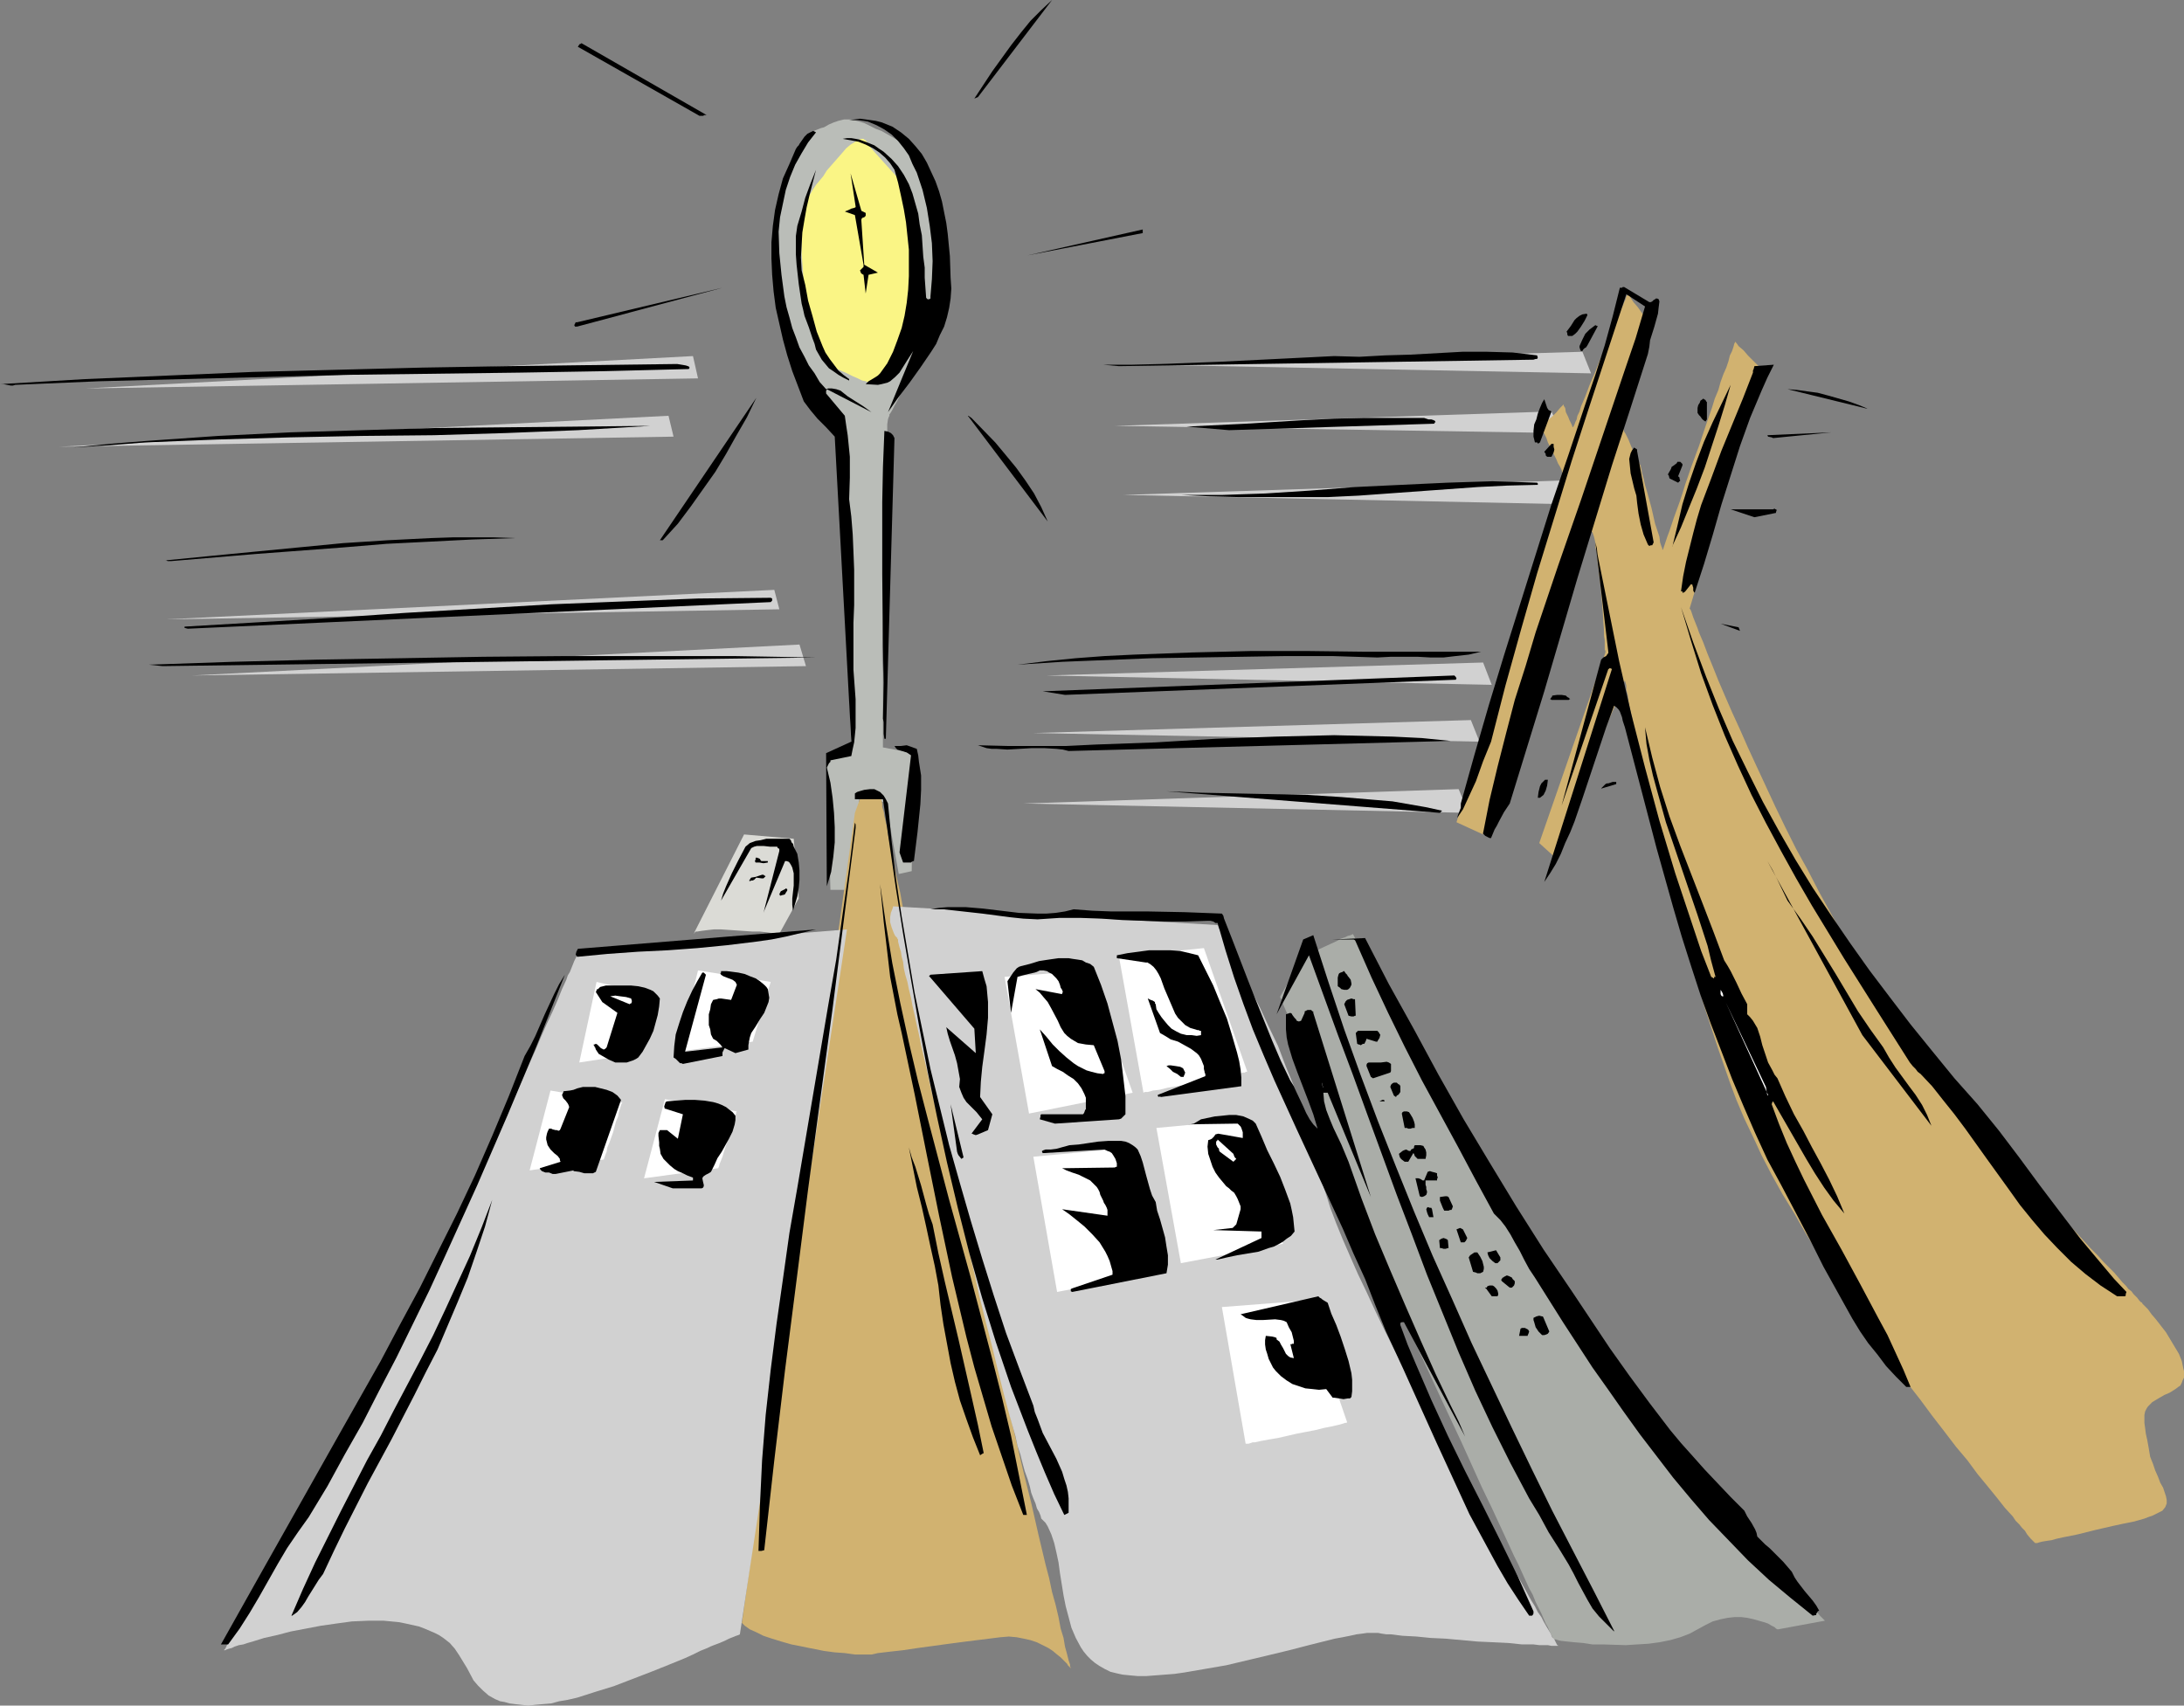 <?xml version="1.0" encoding="UTF-8" standalone="no"?>
<svg
   version="1.0"
   width="129.766mm"
   height="101.349mm"
   id="svg124"
   sodipodi:docname="Street Lamp 10.wmf"
   xmlns:inkscape="http://www.inkscape.org/namespaces/inkscape"
   xmlns:sodipodi="http://sodipodi.sourceforge.net/DTD/sodipodi-0.dtd"
   xmlns="http://www.w3.org/2000/svg"
   xmlns:svg="http://www.w3.org/2000/svg">
  <rect width="100%" height="100%" fill="#808080" stroke="none"/>
  <sodipodi:namedview
     id="namedview124"
     pagecolor="#ffffff"
     bordercolor="#000000"
     borderopacity="0.25"
     inkscape:showpageshadow="2"
     inkscape:pageopacity="0.0"
     inkscape:pagecheckerboard="0"
     inkscape:deskcolor="#d1d1d1"
     inkscape:document-units="mm" />
  <defs
     id="defs1">
    <pattern
       id="WMFhbasepattern"
       patternUnits="userSpaceOnUse"
       width="6"
       height="6"
       x="0"
       y="0" />
  </defs>
  <path
     style="fill:#d1d1d1;fill-opacity:1;fill-rule:evenodd;stroke:none"
     d="m 19.23,87.24 137.521,-2.262 -1.131,-5.008 z"
     id="path1" />
  <path
     style="fill:#d1d1d1;fill-opacity:1;fill-rule:evenodd;stroke:none"
     d="m 13.251,100.326 138.006,-2.262 -1.131,-4.685 z"
     id="path2" />
  <path
     style="fill:#d1d1d1;fill-opacity:1;fill-rule:evenodd;stroke:none"
     d="M 37.168,139.1 175.013,136.838 173.881,132.476 Z"
     id="path3" />
  <path
     style="fill:#d1d1d1;fill-opacity:1;fill-rule:evenodd;stroke:none"
     d="m 43.147,151.701 137.845,-2.1 -1.454,-4.847 z"
     id="path4" />
  <path
     style="fill:#d1d1d1;fill-opacity:1;fill-rule:evenodd;stroke:none"
     d="m 229.795,180.458 100.03,2.1 -2.262,-5.331 z"
     id="path5" />
  <path
     style="fill:#d1d1d1;fill-opacity:1;fill-rule:evenodd;stroke:none"
     d="m 232.057,164.626 100.192,1.939 -1.939,-4.847 z"
     id="path6" />
  <path
     style="fill:#d1d1d1;fill-opacity:1;fill-rule:evenodd;stroke:none"
     d="m 234.966,151.701 100.03,2.1 -1.939,-5.008 z"
     id="path7" />
  <path
     style="fill:#d1d1d1;fill-opacity:1;fill-rule:evenodd;stroke:none"
     d="m 252.257,111.151 100.03,2.1 -1.616,-5.331 z"
     id="path8" />
  <path
     style="fill:#d1d1d1;fill-opacity:1;fill-rule:evenodd;stroke:none"
     d="M 250.318,95.641 350.672,97.257 348.409,92.41 Z"
     id="path9" />
  <path
     style="fill:#d1d1d1;fill-opacity:1;fill-rule:evenodd;stroke:none"
     d="M 257.267,81.909 357.297,83.848 355.358,79.001 Z"
     id="path10" />
  <path
     style="fill:#dbdbd6;fill-opacity:1;fill-rule:evenodd;stroke:none"
     d="m 155.782,209.7 11.312,-22.295 11.15,0.969 1.131,13.409 -4.363,7.916 h -0.162 -0.323 -0.323 l -0.97,-0.162 -1.131,-0.162 -1.454,-0.162 h -1.616 l -7.11,-0.485 h -1.616 l -1.454,0.162 -1.293,0.162 -0.97,0.162 h -0.323 l -0.162,0.162 -0.323,0.162 z"
     id="path11" />
  <path
     style="fill:#d1b270;fill-opacity:1;fill-rule:evenodd;stroke:none"
     d="m 457.004,346.538 v 0 l -0.162,-0.162 -0.162,-0.162 -0.323,-0.323 -0.323,-0.323 -0.808,-0.969 -0.485,-0.808 -0.646,-0.646 -0.646,-0.808 -0.808,-0.808 -0.646,-0.969 -1.778,-1.939 -1.778,-2.262 -2.101,-2.585 -2.262,-2.746 -2.262,-3.07 -2.586,-3.07 -2.586,-3.393 -2.747,-3.554 -2.747,-3.716 -2.909,-3.716 -2.747,-3.877 -2.909,-4.039 -5.818,-8.401 -5.818,-8.562 -5.494,-8.724 -2.586,-4.524 -2.586,-4.2 -2.424,-4.362 -2.262,-4.362 -1.939,-4.2 -1.939,-4.039 -1.778,-4.2 -1.454,-3.877 -2.747,-7.916 -2.586,-7.916 -2.424,-7.916 -2.262,-7.755 -2.101,-7.755 -1.939,-7.593 -0.808,-3.554 -0.97,-3.554 -0.808,-3.393 -0.808,-3.393 -0.646,-3.231 -0.808,-3.07 -0.646,-2.908 -0.485,-2.746 -0.646,-2.585 -0.485,-2.423 -0.485,-2.262 -0.323,-2.1 -0.485,-1.939 -0.323,-1.616 -0.162,-1.454 -0.323,-1.131 v -0.969 l -0.162,-0.646 -0.162,-0.485 v -0.162 0.162 l -0.162,0.323 -0.162,0.646 -0.323,0.646 -0.323,0.808 -0.485,1.131 -0.485,1.131 -0.485,1.454 -0.646,1.454 -0.646,1.454 -1.293,3.393 -1.454,3.554 -2.909,7.432 -1.454,3.554 -1.293,3.393 -0.646,1.454 -0.646,1.454 -0.485,1.454 -0.485,1.131 -0.323,1.131 -0.485,0.808 -0.323,0.808 -0.162,0.485 v 0.323 l -0.162,0.162 -3.394,-3.07 14.867,-42.812 v -0.323 l -0.162,-0.323 v -0.646 -0.646 -0.808 l -0.162,-0.969 v -1.131 l -0.162,-2.262 -0.162,-2.585 -0.485,-5.493 -0.323,-2.585 -0.323,-2.585 -0.162,-2.262 -0.323,-0.969 v -0.969 l -0.162,-0.808 -0.162,-0.646 -0.162,-0.485 -0.162,-0.485 -0.162,-0.162 h -0.162 l -0.162,0.162 v 0.323 l -0.162,0.162 -0.162,0.485 -0.323,0.969 -0.485,1.131 -0.485,1.616 -0.646,1.777 -0.646,1.939 -0.808,2.1 -0.808,2.423 -0.97,2.585 -0.97,2.585 -0.97,2.908 -1.131,2.908 -1.939,5.978 -2.262,6.139 -2.101,5.978 -1.131,2.908 -0.97,2.908 -0.97,2.746 -0.97,2.585 -0.808,2.423 -0.97,2.423 -0.646,2.1 -0.646,1.939 -0.646,1.777 -0.485,1.292 -0.485,1.131 -0.323,0.969 -0.162,0.162 v 0.323 0.162 0 l -5.979,-2.746 24.078,-78.193 -0.162,-0.162 -0.162,-0.162 -0.162,-0.646 -0.323,-0.646 -0.485,-0.808 -0.323,-0.808 -1.939,-3.877 -0.323,-0.969 -0.323,-0.646 -0.323,-0.646 -0.162,-0.646 -0.162,-0.323 v 0 -0.162 l 0.162,-0.162 0.162,-0.162 0.323,-0.323 0.646,-0.969 0.97,-0.808 0.97,-0.969 0.808,-0.969 0.323,-0.323 0.162,-0.162 0.162,-0.162 0.162,-0.162 v 0.162 0.162 l 0.323,0.485 0.162,0.969 0.485,0.969 0.323,0.808 0.485,0.969 0.162,0.485 0.162,0.162 v 0.162 -0.162 l 0.162,-0.323 0.162,-0.323 0.162,-0.485 0.323,-0.646 0.162,-0.808 0.485,-0.969 0.323,-1.131 0.97,-2.262 0.97,-2.585 1.131,-2.585 1.131,-2.908 1.131,-2.746 1.131,-2.746 1.131,-2.585 0.97,-2.262 0.323,-0.969 0.485,-0.969 0.323,-0.808 0.323,-0.646 0.162,-0.646 0.323,-0.323 0.162,-0.323 v 0 0 0.162 l 0.323,0.323 0.162,0.485 0.646,0.969 0.97,1.131 0.808,1.131 0.808,0.969 0.323,0.485 0.323,0.323 0.162,0.162 h 0.162 v 0.162 l -0.162,0.162 v 0.323 l -0.162,0.485 -0.162,0.485 -0.162,0.646 -0.485,1.454 -0.323,1.939 -0.485,1.939 -1.131,4.524 -1.131,4.362 -0.485,1.939 -0.323,1.777 -0.485,1.616 -0.162,0.646 v 0.485 l -0.162,0.485 -0.162,0.323 v 0.162 0.162 0 l 0.162,0.323 0.162,0.485 0.323,0.485 0.646,1.292 0.646,1.616 0.646,1.454 0.646,1.454 0.323,0.485 0.162,0.323 0.162,0.323 0.162,0.162 v 0.162 l 0.162,0.646 0.162,0.969 0.323,1.131 0.323,1.454 0.485,1.616 0.97,3.554 0.808,3.554 0.485,1.454 0.485,1.454 0.162,1.292 0.323,0.969 0.162,0.323 v 0.323 h 0.162 v 0.162 -0.162 l 0.162,-0.485 0.162,-0.485 0.323,-0.969 0.323,-0.969 0.485,-1.292 0.485,-1.454 0.485,-1.454 0.646,-1.777 0.646,-1.777 0.646,-1.939 0.646,-2.1 1.454,-4.2 1.616,-4.362 1.454,-4.362 1.454,-4.2 0.646,-2.1 0.808,-1.939 0.485,-1.777 0.646,-1.777 0.646,-1.454 0.485,-1.454 0.323,-1.292 0.485,-0.969 0.323,-0.969 0.162,-0.646 0.162,-0.323 0.162,-0.162 v 0 l 0.162,0.323 0.162,0.162 0.323,0.485 1.131,0.969 0.97,1.131 1.131,1.131 0.97,0.969 0.485,0.485 0.323,0.323 0.162,0.162 v 0 l -16.16,53.798 v 0 l 0.162,0.162 0.162,0.323 0.162,0.485 0.162,0.485 0.162,0.485 0.323,0.808 0.323,0.808 0.323,0.808 0.323,0.969 0.485,1.131 0.485,1.131 0.485,1.292 0.485,1.292 1.131,2.746 1.293,3.231 1.454,3.393 1.616,3.716 1.778,3.877 1.778,4.039 1.939,4.2 2.101,4.524 2.101,4.524 2.262,4.685 2.424,4.847 2.586,4.685 2.586,5.008 5.333,9.693 2.909,5.008 2.909,4.847 2.909,4.685 3.07,4.847 3.232,4.524 3.232,4.524 3.232,4.2 3.394,4.2 3.232,3.877 3.394,3.877 3.232,3.393 3.07,3.231 2.909,3.07 2.586,2.746 2.424,2.746 2.262,2.423 2.262,2.262 1.939,2.1 1.778,1.939 1.616,1.777 1.616,1.616 1.293,1.454 1.293,1.292 1.131,1.131 0.97,1.131 0.808,0.969 0.808,0.808 0.646,0.808 0.646,0.485 0.485,0.646 0.485,0.485 0.323,0.323 0.485,0.646 0.323,0.323 0.323,0.162 v 0 0.162 l 0.162,0.162 0.162,0.162 0.323,0.323 0.646,0.646 0.808,1.131 0.97,1.131 1.131,1.454 1.131,1.454 0.97,1.616 0.97,1.616 0.97,1.616 0.646,1.616 0.323,1.616 0.162,0.646 v 0.808 0.646 l -0.323,0.646 -0.162,0.485 -0.323,0.646 -0.485,0.323 -0.646,0.485 -1.293,0.808 -1.131,0.485 -1.131,0.646 -0.808,0.485 -0.808,0.485 -0.485,0.485 -0.485,0.485 -0.323,0.485 -0.323,0.646 -0.162,0.808 v 1.777 l 0.162,1.131 0.162,1.292 0.323,1.454 0.323,1.777 0.323,1.939 0.646,1.616 0.485,1.454 0.646,1.454 0.485,1.292 0.646,1.131 0.323,0.969 0.323,0.969 0.162,0.808 v 0.808 l -0.323,0.808 -0.646,0.808 -0.97,0.485 -0.646,0.323 -0.646,0.323 -0.97,0.323 -0.808,0.323 -1.131,0.323 -1.131,0.323 -2.424,0.485 -2.262,0.485 -2.101,0.485 -2.101,0.485 -1.939,0.485 -1.939,0.485 -1.616,0.323 -1.616,0.323 -1.454,0.323 -1.131,0.323 -1.131,0.162 -0.97,0.162 -0.646,0.162 -0.485,0.162 h -0.323 z"
     id="path12" />
  <path
     style="fill:#aaada8;fill-opacity:1;fill-rule:evenodd;stroke:none"
     d="m 348.894,368.186 -0.162,-0.162 v -0.162 l -0.162,-0.323 -0.323,-0.646 -0.323,-0.646 -0.323,-0.808 -0.485,-0.808 -0.485,-1.131 -0.485,-1.131 -0.646,-1.292 -0.646,-1.292 -0.646,-1.616 -0.808,-1.454 -0.808,-1.777 -0.808,-1.777 -0.808,-1.777 -0.97,-1.939 -0.97,-2.1 -1.939,-4.2 -2.101,-4.524 -2.262,-4.685 -2.262,-5.008 -2.262,-5.008 -4.848,-10.34 -4.848,-10.501 -2.424,-5.17 -2.262,-5.17 -2.262,-5.008 -2.262,-4.847 -1.939,-4.524 -1.939,-4.524 -1.778,-4.2 -0.97,-1.939 -0.646,-1.939 -0.808,-1.777 -0.808,-1.616 -0.646,-1.616 -0.646,-1.454 -0.485,-1.454 -0.485,-1.292 -0.485,-1.131 -0.323,-1.131 -0.323,-0.969 -0.323,-0.808 -0.162,-0.646 -0.162,-0.485 -0.323,-2.1 -0.485,-2.1 -0.646,-2.262 -0.646,-2.262 -1.454,-4.524 -1.616,-4.362 -0.646,-2.1 -0.808,-1.777 -0.485,-1.777 -0.646,-1.454 -0.485,-1.131 -0.162,-0.485 -0.162,-0.485 -0.162,-0.323 -0.162,-0.162 v -0.162 -0.162 l 5.171,-8.886 h 0.162 l 0.323,-0.323 0.485,-0.162 0.808,-0.323 0.808,-0.323 0.808,-0.485 4.202,-1.939 0.808,-0.485 0.97,-0.323 0.646,-0.323 0.646,-0.162 0.323,-0.162 0.162,-0.162 v 0.162 l 0.162,0.162 0.162,0.323 0.162,0.323 0.323,0.646 0.323,0.646 0.485,0.808 0.485,0.808 0.485,0.969 0.646,1.131 0.485,1.131 0.808,1.131 0.646,1.454 0.808,1.292 1.778,3.07 1.778,3.393 1.939,3.554 2.101,3.716 2.262,4.039 2.262,4.039 2.424,4.2 5.01,8.724 4.848,8.886 5.01,8.724 2.424,4.039 2.262,4.2 2.262,3.877 2.262,3.716 2.101,3.554 1.778,3.231 1.778,3.07 0.97,1.292 0.808,1.292 0.646,1.292 0.646,0.969 0.646,1.131 0.646,0.969 0.485,0.646 0.485,0.808 0.485,0.646 0.323,0.485 0.808,0.969 0.97,1.131 0.97,1.292 1.293,1.616 1.454,1.616 1.616,1.777 1.778,1.939 1.778,2.1 1.778,2.1 1.939,2.262 4.202,4.685 8.726,9.693 4.202,4.685 2.101,2.262 1.939,2.262 2.101,2.1 1.778,2.1 1.778,1.939 1.616,1.777 1.454,1.616 1.293,1.454 1.131,1.292 0.97,0.969 0.808,0.969 0.646,0.646 0.323,0.323 0.162,0.162 v 0 l -10.504,1.939 h -0.162 l -0.323,-0.162 -0.323,-0.323 -0.646,-0.323 -0.808,-0.485 -0.97,-0.323 -1.131,-0.323 -1.131,-0.323 -1.454,-0.323 -1.293,-0.162 h -1.616 l -1.454,0.162 -1.616,0.323 -1.778,0.485 -1.616,0.808 -1.778,0.969 -1.778,0.969 -2.101,0.808 -2.262,0.646 -2.424,0.485 -2.424,0.323 -2.586,0.162 -2.586,0.162 -5.01,-0.162 h -2.424 l -2.101,-0.323 -1.939,-0.162 -1.616,-0.162 -1.454,-0.162 -0.646,-0.162 -0.485,-0.162 h -0.323 z"
     id="path13" />
  <path
     style="fill:#babdb8;fill-opacity:1;fill-rule:evenodd;stroke:none"
     d="m 190.203,199.845 h -3.717 l -0.808,-29.242 5.494,-1.939 -2.424,-74.8 v 0 l -0.162,-0.162 -0.323,-0.323 -0.485,-0.646 -0.485,-0.969 -0.808,-0.969 -0.808,-1.131 -0.808,-1.292 -0.97,-1.292 -1.778,-2.746 -1.778,-2.746 -0.808,-1.131 -0.646,-1.131 -0.485,-0.969 -0.323,-0.808 -0.162,-0.485 -0.162,-0.485 -0.323,-0.646 -0.162,-0.808 -0.485,-1.777 -0.323,-1.939 -0.485,-2.262 -0.485,-2.585 -0.646,-5.17 -0.485,-5.17 -0.162,-2.585 V 51.375 49.275 l 0.162,-1.939 0.162,-0.808 0.162,-0.808 0.162,-0.646 0.162,-0.485 0.808,-2.1 0.808,-2.423 0.97,-2.423 0.808,-2.262 1.131,-2.262 0.485,-0.969 0.646,-0.969 0.646,-0.646 0.646,-0.646 0.808,-0.485 0.808,-0.323 0.808,-0.323 0.646,-0.162 1.131,-0.646 1.131,-0.485 0.97,-0.323 1.293,-0.323 h 0.646 0.808 l 0.808,0.162 1.131,0.323 1.131,0.323 1.293,0.646 1.293,0.646 1.293,0.485 2.262,1.292 1.939,1.131 1.778,1.292 1.454,1.292 1.131,1.777 0.646,0.808 0.97,2.1 0.323,1.292 0.485,1.454 0.485,1.777 0.323,2.1 0.323,2.262 0.162,2.262 0.323,2.423 0.323,5.17 v 2.423 l 0.162,2.423 v 2.262 l -0.162,2.1 v 1.777 l -0.162,1.616 -0.323,1.292 v 0.485 l -0.162,0.323 -0.323,0.969 -0.485,0.969 -0.646,1.292 -0.646,1.292 -1.293,2.908 -1.616,3.07 -1.616,2.908 -0.646,1.454 -0.808,1.292 -0.646,1.292 -0.646,1.131 -0.485,0.969 -0.485,0.808 -0.162,0.162 v 0.323 l -0.162,0.323 -0.162,0.485 -0.162,1.131 v 1.616 l -0.323,1.939 v 2.1 l -0.162,2.262 v 2.746 l -0.162,2.746 -0.162,2.908 v 3.07 3.393 l -0.162,6.624 v 6.785 6.947 l -0.162,6.624 v 3.07 l 0.162,3.07 v 11.955 1.616 3.07 l 6.787,1.292 -0.323,26.495 -2.909,0.646 -2.909,-15.994 -5.818,-1.777 z"
     id="path14" />
  <path
     style="fill:#faf585;fill-opacity:1;fill-rule:evenodd;stroke:none"
     d="m 194.889,32.473 v -0.162 l -0.162,-0.323 -0.323,-0.485 -0.323,-0.162 -0.162,-0.162 h -0.485 l -0.485,0.162 -0.485,0.162 -0.646,0.485 -0.808,0.485 -0.97,0.808 -0.97,1.131 -1.131,1.292 -1.131,1.292 -1.131,1.292 -0.808,1.292 -0.808,0.969 -0.808,0.969 -0.646,0.969 -0.485,0.808 -0.485,0.808 -0.808,1.777 -0.485,1.616 -0.323,2.1 v 0.969 1.292 3.07 1.939 l 0.162,2.262 0.162,2.262 0.162,2.423 0.646,4.847 0.485,2.423 0.485,2.423 0.808,2.1 0.646,2.1 1.131,1.777 1.131,1.616 0.646,0.646 0.646,0.646 0.808,0.485 0.808,0.323 1.454,0.646 1.293,0.646 1.131,0.485 0.97,0.485 0.808,0.162 0.808,0.323 h 0.646 0.485 l 0.485,-0.162 0.323,-0.162 0.485,-0.323 0.323,-0.323 0.646,-0.969 0.323,-0.646 0.485,-0.646 0.485,-0.646 0.485,-0.969 0.485,-0.969 0.485,-1.131 1.131,-2.585 1.131,-2.908 0.808,-2.908 0.646,-2.585 0.323,-1.292 0.162,-1.131 0.162,-0.969 0.162,-0.969 V 63.33 l -0.162,-0.485 -0.162,-1.292 -0.162,-1.454 -0.162,-1.777 -0.323,-1.777 -0.323,-1.939 -0.646,-4.039 -0.323,-1.939 -0.323,-1.939 -0.323,-1.777 -0.323,-1.454 -0.162,-1.292 -0.162,-0.969 -0.162,-0.323 V 40.551 l -0.162,-0.162 v 0 z"
     id="path15" />
  <path
     style="fill:#d1b270;fill-opacity:1;fill-rule:evenodd;stroke:none"
     d="m 166.609,364.471 25.371,-181.912 1.131,-3.07 4.525,-0.969 v 0 0.323 l 0.162,0.323 0.162,0.646 0.162,0.646 v 0.808 l 0.323,0.969 0.162,1.131 0.323,1.292 0.323,1.292 0.162,1.454 0.323,1.616 0.323,1.616 0.485,1.777 0.323,1.939 0.323,1.939 0.97,4.2 0.808,4.524 0.97,4.685 1.131,5.008 0.97,5.17 1.131,5.17 4.363,21.649 1.131,5.331 0.97,5.17 1.131,5.17 0.97,4.847 0.97,4.685 0.808,4.362 0.97,4.039 0.323,1.939 0.323,1.777 0.485,1.616 0.323,1.777 0.323,1.454 0.162,1.454 0.323,1.131 0.323,1.131 0.162,0.969 0.162,0.969 0.162,0.808 0.162,0.485 0.162,0.485 v 0.323 0.323 l 0.162,0.323 0.162,0.485 0.162,1.131 0.162,0.808 0.485,1.616 0.485,2.1 0.485,2.262 0.485,2.423 0.808,2.746 0.646,2.908 0.646,3.231 0.808,3.07 0.808,3.393 1.616,6.947 1.778,7.108 1.616,7.108 0.808,3.393 0.808,3.393 0.808,3.07 0.646,3.07 0.808,2.908 0.646,2.746 0.485,2.585 0.646,2.1 0.323,1.939 0.485,1.777 0.162,0.646 0.162,0.646 0.162,0.485 0.162,0.485 v 0.323 0.162 l 0.162,0.162 v 0.162 l -0.162,-0.162 -0.162,-0.162 -0.323,-0.323 -0.162,-0.323 -0.162,-0.162 -0.646,-0.646 -0.646,-0.646 -0.808,-0.646 -0.97,-0.808 -0.97,-0.646 -1.293,-0.646 -1.293,-0.646 -1.454,-0.485 -1.454,-0.323 -1.616,-0.323 -1.778,-0.162 -1.939,0.162 -7.757,0.969 -3.717,0.485 -3.555,0.485 -3.555,0.485 -3.232,0.485 -2.909,0.323 -2.747,0.323 -1.454,0.323 h -1.778 -1.939 l -2.262,-0.323 -2.262,-0.162 -2.424,-0.323 -4.848,-0.969 -2.424,-0.485 -2.262,-0.646 -2.101,-0.646 -1.939,-0.646 -1.616,-0.808 -1.454,-0.646 -1.131,-0.808 -0.323,-0.323 z"
     id="path16" />
  <path
     style="fill:#d1d1d1;fill-opacity:1;fill-rule:evenodd;stroke:none"
     d="m 201.515,210.669 v 0.162 l 0.162,0.162 v 0.485 l 0.162,0.646 0.162,0.646 0.323,0.969 0.162,1.131 0.323,1.131 0.162,1.454 0.323,1.454 0.485,1.616 0.323,1.616 0.485,1.939 0.323,1.777 0.485,2.1 0.485,2.262 0.485,2.1 0.485,2.423 1.131,4.847 1.131,5.17 1.293,5.331 1.293,5.654 1.293,5.816 2.747,11.794 2.909,11.955 1.293,5.816 1.454,5.816 1.454,5.654 1.293,5.331 1.293,5.17 1.293,4.847 1.293,4.524 0.485,2.262 0.646,1.939 0.485,1.939 0.485,1.777 0.646,1.777 0.485,1.616 0.323,1.454 0.485,1.292 0.485,1.131 0.323,1.131 0.485,0.808 0.323,0.808 0.162,0.646 0.323,0.323 0.646,0.646 0.485,0.808 0.808,1.777 0.646,1.939 0.485,2.1 0.485,2.262 0.323,2.423 0.808,5.008 0.485,2.423 0.646,2.423 0.646,2.423 0.97,2.262 1.131,2.1 0.646,0.969 0.808,0.969 0.808,0.808 0.97,0.808 0.97,0.646 1.131,0.646 1.293,0.646 1.293,0.323 1.454,0.323 1.616,0.162 1.778,0.162 h 1.939 l 2.101,-0.162 2.101,-0.162 2.101,-0.162 2.262,-0.323 4.686,-0.808 4.686,-0.808 9.534,-2.262 4.686,-1.131 4.363,-1.131 1.939,-0.485 1.939,-0.485 1.939,-0.485 1.778,-0.323 1.616,-0.323 1.454,-0.323 1.293,-0.162 1.131,-0.162 h 0.97 0.808 0.646 l 0.808,0.162 1.131,0.162 h 0.97 l 1.293,0.162 1.293,0.162 3.07,0.162 3.232,0.323 3.394,0.162 7.11,0.646 3.555,0.162 3.394,0.162 3.07,0.323 h 2.586 l 1.293,0.162 h 0.97 0.97 l 0.808,0.162 h 1.454 v -0.162 h -0.162 l -0.162,-0.323 -0.162,-0.323 -0.323,-0.646 -0.485,-0.485 -0.323,-0.808 -0.485,-0.808 -0.485,-0.808 -0.646,-1.131 -0.485,-0.969 -0.808,-1.131 -0.646,-1.292 -0.808,-1.292 -1.616,-2.908 -1.778,-3.231 -2.101,-3.393 -1.939,-3.554 -2.262,-3.877 -2.101,-4.039 -2.424,-4.039 -2.262,-4.362 -2.424,-4.362 -4.848,-8.886 -4.686,-9.209 -2.262,-4.362 -2.262,-4.524 -2.101,-4.362 -1.939,-4.2 -1.939,-4.039 -1.778,-4.039 -1.616,-3.716 -1.454,-3.554 -1.293,-3.393 -0.97,-3.07 -0.485,-1.454 -0.323,-1.292 -0.323,-1.292 -0.323,-1.131 -1.131,-4.685 -1.293,-4.685 -1.616,-4.847 -1.616,-4.685 -1.939,-4.685 -1.778,-4.685 -2.101,-4.362 -1.939,-4.2 -1.939,-3.877 -0.808,-1.939 -0.97,-1.616 -0.646,-1.777 -0.808,-1.454 -0.808,-1.454 -0.808,-1.292 -0.485,-1.131 -0.646,-0.969 -0.485,-0.969 -0.323,-0.808 -0.485,-0.485 -0.162,-0.485 -0.162,-0.323 v 0 l -72.882,-4.2 v 0 0.162 l -0.162,0.485 -0.323,0.808 -0.162,0.969 v 1.131 l 0.323,1.131 0.485,1.292 0.323,0.646 z"
     id="path17" />
  <path
     style="fill:#ffffff;fill-opacity:1;fill-rule:evenodd;stroke:none"
     d="m 232.057,259.782 19.069,-1.777 9.373,27.626 -23.109,4.524 z"
     id="path18" />
  <path
     style="fill:#ffffff;fill-opacity:1;fill-rule:evenodd;stroke:none"
     d="m 259.691,253.32 19.069,-1.777 9.373,27.788 -22.947,4.362 z"
     id="path19" />
  <path
     style="fill:#ffffff;fill-opacity:1;fill-rule:evenodd;stroke:none"
     d="m 251.288,214.87 19.069,-1.939 9.696,27.626 v 0.162 h -0.323 l -0.162,0.162 h -0.485 l -0.485,0.162 -0.646,0.162 -1.454,0.323 -1.778,0.323 -2.101,0.323 -4.202,0.969 -4.202,0.808 -1.939,0.323 -1.939,0.485 -1.454,0.162 -0.485,0.162 -0.646,0.162 h -0.323 -0.323 l -0.323,0.162 v 0 z"
     id="path20" />
  <path
     style="fill:#ffffff;fill-opacity:1;fill-rule:evenodd;stroke:none"
     d="m 225.593,219.393 19.069,-1.454 9.696,27.465 -23.27,4.685 z"
     id="path21" />
  <path
     style="fill:#ffffff;fill-opacity:1;fill-rule:evenodd;stroke:none"
     d="m 274.396,293.547 18.746,-1.454 9.373,27.303 v 0 l -0.162,0.162 h -0.323 l -0.485,0.162 -0.485,0.162 -0.646,0.162 -1.454,0.323 -1.616,0.323 -1.939,0.485 -4.202,0.808 -4.202,0.969 -1.939,0.323 -1.778,0.323 -1.454,0.323 h -0.485 l -0.485,0.162 -0.485,0.162 h -0.323 -0.162 -0.162 z"
     id="path22" />
  <path
     style="fill:#d1d1d1;fill-opacity:1;fill-rule:evenodd;stroke:none"
     d="m 166.125,367.217 24.078,-158.487 -60.115,4.847 -0.162,0.162 v 0.162 l -0.162,0.162 -0.162,0.323 -0.162,0.485 -0.485,0.969 -0.323,0.808 -0.646,1.616 -0.485,0.808 -0.323,0.969 -0.97,2.1 -0.97,2.423 -1.131,2.585 -1.293,2.746 -1.293,2.908 -1.293,3.07 -1.454,3.231 -1.454,3.393 -3.07,6.947 -6.302,14.217 -3.07,6.947 -1.616,3.231 -1.454,3.231 -1.454,3.07 -1.293,2.908 -1.293,2.746 -1.293,2.423 -1.131,2.262 -0.97,2.1 -0.97,1.777 -0.808,1.616 -0.808,1.454 -0.97,1.616 -1.131,1.939 -1.131,2.262 -1.454,2.423 -1.454,2.423 -1.454,2.746 -1.616,2.746 -1.778,2.908 -1.616,3.07 -3.555,6.301 -7.272,12.924 -3.555,6.139 -1.778,3.07 -1.616,2.908 -1.454,2.746 -1.616,2.585 -1.293,2.585 -1.454,2.262 -1.131,2.1 -0.97,1.777 -0.97,1.777 -0.808,1.292 -0.646,1.131 -0.162,0.485 -0.162,0.323 -0.162,0.323 -0.162,0.162 -0.162,0.162 h 0.162 0.162 l 0.323,-0.162 0.485,-0.162 0.646,-0.162 0.646,-0.323 0.97,-0.323 0.97,-0.162 0.97,-0.323 1.131,-0.323 2.586,-0.808 2.909,-0.646 3.07,-0.808 3.394,-0.646 3.394,-0.646 3.394,-0.485 3.555,-0.485 3.717,-0.162 h 3.394 l 3.394,0.323 1.616,0.323 1.454,0.323 1.454,0.323 1.293,0.485 1.131,0.485 1.131,0.485 0.97,0.485 0.97,0.646 1.454,1.131 1.131,1.292 0.97,1.454 1.778,2.908 1.454,2.746 0.97,1.131 1.131,1.131 1.293,1.131 1.454,0.808 1.131,0.485 0.97,0.162 1.131,0.323 1.293,0.162 1.454,0.162 1.454,0.162 1.454,-0.162 1.778,-0.162 1.939,-0.162 1.778,-0.485 1.939,-0.323 2.101,-0.485 4.04,-1.292 4.202,-1.292 4.202,-1.616 4.202,-1.616 4.04,-1.616 3.555,-1.454 1.778,-0.808 1.616,-0.808 1.616,-0.646 0.646,-0.323 0.808,-0.323 1.293,-0.485 1.131,-0.485 0.97,-0.485 0.808,-0.323 0.808,-0.323 0.485,-0.162 0.323,-0.162 z"
     id="path23" />
  <path
     style="fill:#ffffff;fill-opacity:1;fill-rule:evenodd;stroke:none"
     d="m 156.752,217.939 -4.525,18.256 16.806,-2.262 4.04,-13.409 z"
     id="path24" />
  <path
     style="fill:#ffffff;fill-opacity:1;fill-rule:evenodd;stroke:none"
     d="m 149.318,246.858 -4.686,17.771 16.645,-2.262 v 0 l 0.162,-0.323 0.162,-0.646 0.323,-0.808 0.323,-0.808 0.323,-1.131 0.808,-2.423 0.646,-2.423 0.485,-1.131 0.323,-0.969 0.162,-0.969 0.323,-0.646 v -0.323 l 0.162,-0.162 z"
     id="path25" />
  <path
     style="fill:#ffffff;fill-opacity:1;fill-rule:evenodd;stroke:none"
     d="m 123.624,244.919 -4.686,17.933 16.483,-2.423 h 0.162 l 0.162,-0.485 0.162,-0.485 0.323,-0.808 0.162,-0.969 0.485,-1.131 0.808,-2.262 0.646,-2.423 0.485,-1.131 0.162,-0.969 0.323,-0.969 0.162,-0.646 0.162,-0.323 0.162,-0.162 z"
     id="path26" />
  <path
     style="fill:#ffffff;fill-opacity:1;fill-rule:evenodd;stroke:none"
     d="m 133.966,220.524 -3.878,18.094 13.736,-2.1 0.162,-0.162 v -0.323 l 0.162,-0.646 0.162,-0.808 0.323,-0.969 0.323,-1.131 1.131,-4.847 0.323,-0.969 0.162,-1.131 0.162,-0.646 0.162,-0.808 0.162,-0.323 v -0.162 z"
     id="path27" />
  <path
     style="fill:#000000;fill-opacity:1;fill-rule:evenodd;stroke:none"
     d="m 50.258,369.317 h 0.97 l 2.586,-3.554 2.262,-3.554 2.101,-3.554 2.101,-3.716 2.101,-3.716 2.101,-3.554 2.424,-3.554 2.424,-3.393 4.202,-6.947 3.878,-7.108 4.04,-7.108 3.717,-7.27 3.878,-7.432 3.717,-7.593 3.717,-7.593 3.555,-7.755 7.11,-15.671 6.787,-15.671 6.626,-15.832 6.302,-15.832 -1.293,2.1 -1.131,2.262 -2.101,4.524 -2.101,4.847 -1.131,2.262 -1.293,2.262 -3.555,9.047 -3.717,8.886 -3.878,8.886 -4.04,8.562 -4.202,8.401 -4.202,8.401 -4.363,8.078 -4.363,8.239 -9.05,15.994 -17.938,31.827 -8.888,15.832 z"
     id="path28" />
  <path
     style="fill:#000000;fill-opacity:1;fill-rule:evenodd;stroke:none"
     d="m 362.468,366.248 -4.525,-8.886 -4.686,-9.047 -4.686,-9.047 -4.525,-9.209 -4.525,-9.37 -4.525,-9.532 -4.525,-9.532 -4.363,-9.855 -4.363,-9.693 -4.202,-10.016 -4.04,-10.016 -4.04,-10.178 -3.878,-10.34 -3.717,-10.34 -3.555,-10.663 -3.394,-10.501 -2.262,0.969 -5.979,16.802 7.272,-13.248 3.232,8.886 3.232,8.886 3.394,9.047 3.232,8.886 6.626,18.094 3.394,8.886 3.394,9.047 3.555,8.724 3.555,8.724 3.717,8.562 3.878,8.239 4.04,8.078 4.202,7.916 2.262,3.716 2.101,3.877 2.262,3.554 2.262,3.716 1.131,2.1 0.97,1.939 2.101,3.877 1.131,1.939 1.454,1.777 1.616,1.616 1.778,1.777 z"
     id="path29" />
  <path
     style="fill:#000000;fill-opacity:1;fill-rule:evenodd;stroke:none"
     d="m 65.61,362.855 1.131,-0.808 0.97,-1.131 0.808,-1.131 0.646,-1.131 1.616,-2.585 0.808,-1.292 0.97,-1.292 2.424,-5.17 2.424,-5.008 5.171,-10.178 5.333,-9.855 5.171,-10.016 2.586,-5.17 2.586,-5.008 2.262,-5.331 2.262,-5.331 2.262,-5.493 1.939,-5.654 1.939,-5.816 1.616,-5.978 -2.424,6.301 -2.586,6.301 -2.747,5.978 -2.747,5.978 -2.747,5.816 -2.909,5.654 -5.979,11.309 -2.909,5.654 -3.07,5.493 -5.818,11.309 -2.909,5.816 -2.909,5.816 -2.747,5.978 -2.586,5.978 z"
     id="path30" />
  <path
     style="fill:#000000;fill-opacity:1;fill-rule:evenodd;stroke:none"
     d="m 343.723,362.855 h 0.323 l 0.162,-0.162 0.162,-0.323 v -0.485 l -3.555,-7.916 -3.878,-7.916 -1.939,-3.877 -1.939,-3.877 -4.04,-7.916 -3.878,-7.916 -3.717,-8.078 -3.555,-8.239 -1.778,-4.2 -1.616,-4.362 v -0.162 -0.323 l 0.323,-0.162 h 0.485 l 13.736,25.687 -1.454,-3.393 -1.778,-3.554 -3.394,-7.108 -3.394,-7.593 -3.394,-7.755 -3.394,-7.916 -3.394,-8.078 -3.07,-8.078 -2.909,-8.239 -0.808,-1.939 -0.808,-1.939 -1.778,-3.716 -0.808,-1.939 -0.808,-2.1 -0.485,-1.939 -0.162,-1.939 h 0.97 l 9.696,23.426 -12.928,-41.358 v -0.323 h -0.162 l -0.323,-0.323 h -0.485 -0.323 l -0.323,0.162 -0.323,0.162 v 0.323 l -0.808,1.777 -0.485,0.162 -0.485,-0.162 -0.162,-0.323 -0.323,-0.323 -0.485,-0.646 -0.162,-0.323 -0.323,-0.162 -0.485,0.162 -0.485,0.162 v 1.777 1.616 l 0.162,1.777 0.323,1.616 0.97,3.231 1.131,3.07 2.424,6.301 1.131,3.07 0.97,3.231 -0.97,-0.969 -0.808,-1.131 -0.808,-1.454 -0.646,-1.454 -1.454,-3.07 -0.646,-1.454 -0.808,-1.292 -2.101,-4.362 -1.939,-4.524 -3.717,-9.209 -1.778,-4.524 -3.555,-9.209 -1.778,-4.524 -0.162,-0.646 -0.323,-0.485 -4.202,-0.162 -4.202,-0.162 -8.242,-0.162 h -8.242 l -4.202,-0.162 -4.202,-0.323 -1.939,0.485 -2.101,0.323 -2.101,0.162 h -1.939 l -4.202,-0.162 -4.04,-0.485 -4.04,-0.485 -3.878,-0.323 h -2.101 -1.939 l -1.939,0.162 -1.939,0.323 h 2.909 l 2.909,0.323 5.818,0.646 6.141,0.808 3.07,0.323 3.232,0.162 4.848,-0.323 h 4.848 l 4.686,0.162 4.686,0.323 4.686,0.162 4.686,0.162 h 4.848 l 5.01,-0.162 h 0.485 l 0.646,0.162 0.485,0.323 h 0.485 l 1.778,6.139 1.939,6.139 2.101,5.978 2.101,5.654 2.424,5.816 2.424,5.654 5.01,10.986 5.171,11.147 5.171,11.147 2.424,5.654 2.586,5.654 2.262,5.816 2.424,5.978 3.878,8.401 3.717,8.239 3.717,8.239 3.717,8.078 3.717,8.078 4.202,7.755 2.101,3.877 2.262,3.877 2.424,3.716 2.424,3.554 z"
     id="path31" />
  <path
     style="fill:#000000;fill-opacity:1;fill-rule:evenodd;stroke:none"
     d="m 407.878,362.693 v -0.323 l 0.162,-0.162 0.162,-0.323 0.323,-0.162 -0.646,-1.131 -0.808,-1.131 -1.778,-2.1 -1.616,-2.1 -0.646,-0.969 -0.646,-1.292 -1.939,-2.262 -2.101,-2.1 -0.97,-0.969 -0.97,-0.808 -0.97,-0.969 -0.808,-0.808 -0.162,-0.808 -0.323,-0.808 -0.808,-1.454 -0.97,-1.454 -0.646,-1.292 -3.07,-3.07 -2.909,-3.07 -2.909,-3.07 -2.586,-2.908 -2.747,-3.07 -2.424,-2.908 -4.686,-6.139 -4.525,-6.139 -4.363,-6.139 -4.202,-6.301 -4.202,-6.301 -6.464,-9.532 -6.141,-9.693 -5.979,-9.855 -5.818,-9.693 -5.656,-10.016 -5.494,-10.178 -5.656,-10.178 -5.333,-10.34 -7.272,0.323 h 4.202 0.485 l 0.323,0.162 0.162,0.323 3.555,8.078 3.717,7.916 3.717,7.593 3.878,7.593 8.08,14.863 4.04,7.593 4.04,7.432 1.454,1.454 1.131,1.454 1.131,1.777 0.97,1.777 1.131,1.939 0.97,1.939 1.131,2.1 1.293,1.939 6.302,10.016 6.626,10.178 3.555,5.008 3.394,4.847 3.717,5.17 3.717,4.847 3.717,4.847 4.04,4.847 4.04,4.685 4.363,4.524 4.363,4.524 4.686,4.362 4.848,4.039 5.01,4.039 z"
     id="path32" />
  <path
     style="fill:#000000;fill-opacity:1;fill-rule:evenodd;stroke:none"
     d="m 170.973,348.315 0.646,-0.162 2.262,-20.195 2.424,-20.356 2.586,-20.195 2.586,-20.356 2.747,-20.356 2.747,-20.195 2.586,-20.356 2.586,-20.195 v -0.485 -0.323 l -0.162,-0.323 v -0.162 l -1.293,10.34 -1.454,10.178 -1.454,10.34 -1.778,10.178 -6.949,41.035 -1.778,10.178 -1.454,10.34 -1.454,10.178 -1.293,10.178 -1.131,10.178 -0.808,10.178 -0.485,10.178 -0.323,10.178 z"
     id="path33" />
  <path
     style="fill:#000000;fill-opacity:1;fill-rule:evenodd;stroke:none"
     d="m 230.603,340.237 -1.778,-8.886 -1.778,-8.886 -2.101,-8.886 -2.262,-8.886 -4.686,-17.771 -2.424,-8.724 -2.424,-8.724 -4.686,-17.771 -2.262,-8.724 -2.101,-8.886 -1.939,-8.886 -1.778,-8.886 -1.454,-8.886 -1.293,-8.886 0.808,8.401 0.97,8.239 0.485,4.2 0.808,4.2 0.808,4.2 0.97,4.2 2.909,13.732 2.747,13.732 2.747,13.571 2.909,13.732 1.616,6.785 1.616,6.785 1.778,6.785 1.939,6.624 1.939,6.624 2.262,6.624 2.262,6.624 2.586,6.624 h 0.323 0.162 z"
     id="path34" />
  <path
     style="fill:#000000;fill-opacity:1;fill-rule:evenodd;stroke:none"
     d="m 239.976,339.752 v -1.616 -1.616 l -0.162,-1.454 -0.323,-1.454 -0.485,-1.454 -0.485,-1.616 -1.293,-2.908 -3.07,-5.816 -1.131,-3.07 -0.646,-1.616 -0.323,-1.454 -3.07,-8.078 -3.07,-8.239 -2.747,-8.401 -2.586,-8.239 -2.586,-8.562 -2.424,-8.401 -2.424,-8.562 -2.101,-8.562 -2.101,-8.562 -1.778,-8.562 -1.778,-8.562 -1.454,-8.562 -1.454,-8.562 -1.293,-8.562 -0.97,-8.401 -0.808,-8.401 -0.485,-0.969 -0.485,-0.808 -0.485,-0.485 -0.323,-0.323 -0.646,-0.323 -0.646,-0.323 h -0.97 l -1.293,0.162 -1.131,0.323 -0.485,0.162 -0.485,0.323 v 1.292 h 6.302 l 1.454,10.016 1.454,10.016 1.616,10.178 1.778,10.34 1.778,10.178 1.939,10.34 2.101,10.178 2.262,10.34 2.424,10.178 2.586,10.178 2.909,10.178 3.07,9.855 3.394,10.016 3.717,9.693 1.939,4.847 1.939,4.685 2.101,4.847 2.262,4.685 z"
     id="path35" />
  <path
     style="fill:#000000;fill-opacity:1;fill-rule:evenodd;stroke:none"
     d="m 220.584,326.505 0.323,-0.162 -1.293,-6.301 -1.454,-6.462 -2.909,-12.763 -3.07,-12.924 -1.454,-6.462 -1.293,-6.462 -0.808,-2.262 -0.646,-2.262 -1.131,-4.2 -1.293,-4.2 -0.808,-2.1 -0.646,-2.262 1.778,8.886 1.131,4.524 0.97,4.362 0.97,4.524 0.97,4.362 0.808,4.362 0.485,4.362 0.646,4.362 0.808,4.362 0.808,4.362 0.97,4.2 1.131,4.2 1.454,4.2 1.454,4.039 1.616,4.039 z"
     id="path36" />
  <path
     style="fill:#000000;fill-opacity:1;fill-rule:evenodd;stroke:none"
     d="m 299.606,313.903 1.131,0.162 0.97,0.162 0.97,-0.162 h 0.485 l 0.323,-0.323 0.162,-1.292 v -1.292 -1.292 l -0.162,-1.454 -0.646,-2.746 -0.808,-2.585 -0.97,-2.908 -0.97,-2.585 -1.131,-2.585 -0.808,-2.423 -0.808,-0.485 -0.485,-0.323 -0.162,-0.162 -0.323,-0.162 -0.323,-0.323 -17.453,4.039 0.485,0.323 0.646,0.485 0.485,0.162 0.646,0.162 1.293,0.162 h 1.454 l 2.747,-0.162 1.293,0.162 0.646,0.162 0.646,0.323 0.485,1.131 0.646,1.131 0.323,1.292 0.162,0.646 v 0.646 h -0.323 -0.162 v 0.162 0 h -0.162 l -0.162,-0.162 0.808,3.231 -0.808,-0.162 -0.485,-0.323 -0.485,-0.485 -0.323,-0.646 -0.323,-0.646 -0.485,-0.808 -0.323,-0.646 -0.646,-0.485 v -0.323 l -0.323,-0.162 -0.646,-0.162 -1.454,-0.162 -0.162,0.969 v 0.969 l 0.162,1.131 0.323,0.969 0.323,1.131 0.97,1.939 0.646,0.808 1.131,1.131 1.293,0.969 1.293,0.808 1.454,0.485 1.454,0.485 1.616,0.162 1.454,0.162 1.616,-0.162 1.454,1.939 z"
     id="path37" />
  <path
     style="fill:#000000;fill-opacity:1;fill-rule:evenodd;stroke:none"
     d="m 428.078,311.48 h 0.97 l -1.616,-3.877 -1.778,-3.877 -1.778,-3.877 -2.101,-3.877 -4.04,-7.593 -4.202,-7.755 -4.363,-7.755 -4.04,-7.916 -1.939,-4.039 -1.939,-4.2 -1.778,-4.362 -1.616,-4.362 v 0 l 0.162,-0.485 0.162,-0.162 7.434,12.924 1.939,3.231 2.101,3.231 2.101,2.908 2.424,2.908 -1.616,-3.877 -1.778,-3.716 -1.939,-3.716 -1.939,-3.554 -1.939,-3.716 -2.101,-3.716 -1.939,-4.039 -1.778,-4.039 -0.646,-0.808 -0.485,-0.969 -0.97,-1.777 -1.293,-3.877 -0.485,-1.939 -0.646,-1.939 -0.97,-1.616 -0.646,-0.808 -0.646,-0.646 v -2.262 l -1.293,-2.423 -1.131,-2.423 -1.293,-2.585 -0.646,-1.131 -0.808,-1.292 -2.424,-6.462 -2.424,-6.301 -5.01,-12.924 -2.424,-6.624 -2.101,-6.624 -1.778,-6.624 -1.616,-6.785 0.323,3.716 0.646,3.554 0.808,3.554 0.97,3.554 1.939,6.947 2.424,7.108 4.686,13.732 2.262,6.947 0.808,3.393 0.97,3.554 h -0.162 -0.162 v 0.323 h -0.162 l -0.162,-0.162 -0.323,-0.162 -2.262,-5.816 -1.939,-5.816 -1.939,-5.816 -1.939,-5.816 -3.555,-11.794 -3.232,-11.955 -3.07,-11.955 -2.747,-11.955 -2.424,-11.955 -2.424,-11.955 -0.162,-1.454 -0.323,-1.292 2.909,24.557 v 0.323 l -0.162,0.162 -0.323,0.485 -0.646,0.323 -0.485,0.485 -8.888,32.796 10.504,-30.696 h 0.162 v -0.162 h 0.323 l 0.323,0.162 -15.19,47.821 1.293,-1.939 1.293,-2.1 1.131,-2.262 0.97,-2.423 1.131,-2.423 0.97,-2.423 1.778,-5.17 1.778,-5.331 1.778,-5.331 1.778,-5.331 1.778,-4.847 0.485,0.323 0.485,0.485 0.323,0.485 0.485,1.292 0.162,0.808 0.485,1.454 3.555,13.571 3.555,13.571 3.717,13.248 1.939,6.624 2.101,6.624 2.101,6.462 2.262,6.301 2.424,6.301 2.424,6.301 2.586,6.139 2.586,5.978 2.747,5.978 3.07,5.654 3.232,6.139 3.232,6.139 3.07,6.139 3.232,5.816 3.232,5.816 1.778,2.908 1.778,2.585 2.101,2.585 1.939,2.585 2.262,2.423 z"
     id="path38" />
  <path
     style="fill:#000000;fill-opacity:1;fill-rule:evenodd;stroke:none"
     d="m 341.945,300.01 h 0.808 0.323 v -0.162 l 0.162,-0.323 0.162,-0.485 -0.162,-0.323 -0.162,-0.162 -0.323,-0.162 -0.323,-0.162 h -0.323 -0.323 l -0.323,0.162 -0.323,1.616 z"
     id="path39" />
  <path
     style="fill:#000000;fill-opacity:1;fill-rule:evenodd;stroke:none"
     d="m 346.632,299.848 h 0.162 l 0.485,-0.162 0.323,-0.162 0.323,-0.485 -1.293,-3.07 -0.162,-0.323 h -0.162 l -0.646,-0.162 -0.646,0.162 -0.646,0.323 v 0.485 l 0.162,0.485 0.323,1.131 0.646,0.969 0.808,0.808 z"
     id="path40" />
  <path
     style="fill:#ffffff;fill-opacity:1;fill-rule:evenodd;stroke:none"
     d="M 314.473,295.971 298.636,260.267 Z"
     id="path41" />
  <path
     style="fill:#000000;fill-opacity:1;fill-rule:evenodd;stroke:none"
     d="m 335.481,291.124 h 0.808 l 0.162,-0.323 v -0.323 l -0.162,-0.646 -0.323,-0.485 -0.485,-0.485 -0.323,-0.162 h -0.323 -0.323 l -0.485,0.162 -0.162,0.323 h -0.323 v 0 0.162 h 0.162 l 1.293,1.777 z"
     id="path42" />
  <path
     style="fill:#000000;fill-opacity:1;fill-rule:evenodd;stroke:none"
     d="m 475.427,291.124 h 1.616 0.162 l 0.162,-0.162 v -0.323 l 0.162,-0.485 -2.747,-2.908 -2.586,-3.07 -5.01,-5.978 -4.686,-6.139 -4.525,-5.978 -4.525,-6.139 -4.525,-5.978 -4.848,-5.978 -2.586,-2.908 -2.586,-2.908 -5.01,-6.139 -4.848,-5.978 -4.686,-6.139 -4.525,-5.978 -4.363,-6.139 -4.202,-6.139 -4.202,-6.301 -3.878,-6.301 -3.717,-6.462 -3.555,-6.462 -3.394,-6.785 -3.394,-6.947 -3.07,-7.108 -2.909,-7.27 -2.909,-7.755 -2.747,-7.916 2.262,7.593 2.262,7.27 2.586,7.108 2.747,6.947 2.909,6.624 3.07,6.624 3.232,6.301 3.394,6.301 3.394,6.139 3.555,6.139 7.272,11.955 7.434,11.794 7.272,11.47 0.646,0.808 0.646,0.646 0.485,0.646 0.646,0.485 2.586,2.746 2.424,3.07 2.586,3.231 2.424,3.231 4.848,6.785 5.01,6.947 2.424,3.393 2.747,3.393 2.747,3.231 2.909,3.07 3.07,3.07 3.232,2.746 3.394,2.585 z"
     id="path43" />
  <path
     style="fill:#000000;fill-opacity:1;fill-rule:evenodd;stroke:none"
     d="m 240.784,290.155 21.17,-4.2 0.323,-1.939 v -2.1 l -0.323,-1.939 -0.323,-2.1 -1.131,-4.039 -0.646,-1.939 -0.323,-1.939 -0.808,-1.454 -0.485,-1.454 -0.808,-2.908 -0.808,-3.07 -0.485,-1.454 -0.646,-1.454 -0.485,-0.485 -0.646,-0.485 -0.808,-0.485 -0.808,-0.323 -0.97,-0.162 h -0.97 -1.939 l -2.262,0.162 -4.363,0.646 -2.101,0.162 -2.909,0.808 -1.293,0.162 h -1.131 l -0.485,0.162 -0.323,0.162 v 0.162 l 0.162,0.323 13.898,-0.808 0.646,0.323 0.485,0.162 0.485,0.323 0.323,0.485 0.485,0.808 0.323,0.969 v 0.485 0.323 h -0.162 l -0.323,0.162 -11.797,0.162 0.97,0.485 1.293,0.485 1.454,0.485 1.293,0.646 1.293,0.646 0.97,0.969 0.485,0.485 0.323,0.485 0.323,0.646 0.162,0.646 0.646,1.292 0.162,0.485 0.323,0.485 0.323,0.646 0.162,0.485 v 0.646 0.646 l -10.181,-1.454 1.616,1.131 1.616,1.292 1.778,1.454 1.778,1.777 1.616,1.777 1.293,2.1 0.485,0.969 0.485,1.131 0.323,1.131 0.323,1.131 v 0.808 l -9.05,3.07 -0.323,0.162 v 0.162 0.323 z"
     id="path44" />
  <path
     style="fill:#000000;fill-opacity:1;fill-rule:evenodd;stroke:none"
     d="m 339.198,289.185 h 0.323 l 0.162,-0.162 0.323,-0.323 0.162,-0.485 v -0.485 l -0.162,-0.162 -0.323,-0.323 -0.162,-0.323 -0.323,-0.162 -0.323,-0.162 -0.485,-0.162 -0.323,0.162 -0.323,0.162 -0.162,0.162 h -0.162 v 0 l -0.162,0.323 -0.162,0.162 0.162,0.323 1.778,1.454 z"
     id="path45" />
  <path
     style="fill:#000000;fill-opacity:1;fill-rule:evenodd;stroke:none"
     d="m 331.764,285.954 h 0.646 l 0.646,-0.323 0.162,-0.646 v -0.485 l -0.162,-0.646 -0.162,-0.646 -0.485,-0.969 -0.646,-0.969 h -0.646 l -0.485,0.323 -0.485,0.323 -0.323,0.485 0.97,3.231 0.646,0.162 z"
     id="path46" />
  <path
     style="fill:#000000;fill-opacity:1;fill-rule:evenodd;stroke:none"
     d="m 335.966,283.692 h 0.323 l 0.323,-0.323 0.323,-0.323 v -0.162 -0.485 l -0.97,-1.616 -1.939,0.485 0.162,0.646 0.323,0.646 0.646,0.646 0.646,0.485 z"
     id="path47" />
  <path
     style="fill:#000000;fill-opacity:1;fill-rule:evenodd;stroke:none"
     d="m 273.427,282.885 2.101,-0.485 2.262,-0.485 4.848,-0.808 2.262,-0.808 1.131,-0.323 0.97,-0.485 1.131,-0.646 0.808,-0.646 0.97,-0.646 0.808,-0.969 -0.162,-1.616 -0.162,-1.616 -0.323,-1.616 -0.323,-1.454 -1.131,-3.07 -1.131,-2.908 -1.454,-3.07 -1.454,-2.908 -1.293,-3.07 -1.293,-2.908 -0.646,-0.646 -0.646,-0.323 -1.454,-0.646 -1.616,-0.323 h -1.616 l -1.616,0.162 -1.616,0.162 -3.07,0.646 -0.808,0.485 -0.808,0.485 -0.808,0.162 h -0.808 l 11.15,-0.162 h 0.323 l 0.323,0.323 0.323,0.323 0.162,0.323 0.323,0.969 v 0.646 0.646 l -5.494,-0.969 -0.646,0.162 -0.323,0.485 -0.485,0.485 -0.323,0.162 -0.485,0.162 -0.162,1.454 0.162,1.616 0.485,1.454 0.485,1.454 0.646,1.292 0.808,1.131 0.808,0.969 0.808,0.969 0.646,0.485 0.485,0.485 0.646,0.485 0.485,0.808 0.323,0.646 0.323,0.808 0.323,0.808 v 0.646 l -0.323,1.131 -0.323,1.131 -0.323,1.131 -0.323,0.323 -0.485,0.485 -4.363,0.485 10.827,0.323 v 1.454 l -10.342,4.847 z"
     id="path48" />
  <path
     style="fill:#000000;fill-opacity:1;fill-rule:evenodd;stroke:none"
     d="m 324.169,280.461 h 0.485 l 0.485,-0.162 h 0.162 l -0.162,-1.777 -0.162,-0.162 v 0 l -0.323,-0.162 -0.485,-0.162 -0.485,0.162 -0.485,0.323 0.162,1.777 v 0 h 0.323 z"
     id="path49" />
  <path
     style="fill:#000000;fill-opacity:1;fill-rule:evenodd;stroke:none"
     d="m 328.532,279.007 h 0.323 l 0.323,-0.323 0.323,-0.646 -0.97,-1.939 -0.323,-0.162 -0.323,-0.162 -0.808,0.323 0.97,2.908 z"
     id="path50" />
  <path
     style="fill:#000000;fill-opacity:1;fill-rule:evenodd;stroke:none"
     d="m 321.584,273.353 h 0.323 l -0.323,-1.777 -0.162,-0.323 h -0.323 l -0.485,-0.162 -0.162,0.162 -0.162,0.323 0.162,0.646 0.162,0.485 0.323,0.646 z"
     id="path51" />
  <path
     style="fill:#000000;fill-opacity:1;fill-rule:evenodd;stroke:none"
     d="m 325.3,271.899 0.323,-0.162 h 0.323 l 0.162,-0.323 0.162,-0.485 -0.97,-2.1 -0.323,-0.162 h -0.485 l -1.131,0.162 v 0.808 l 0.323,0.808 0.323,0.808 0.323,0.646 z"
     id="path52" />
  <path
     style="fill:#000000;fill-opacity:1;fill-rule:evenodd;stroke:none"
     d="m 319.321,268.829 0.485,-0.162 0.485,-0.323 0.162,-0.485 v -0.323 l -0.162,-0.485 v -0.485 l -0.162,-0.485 v -0.485 -0.485 h 2.586 v -0.323 l 0.162,-0.323 -0.162,-0.485 v -0.485 l -0.485,-0.162 -0.646,-0.162 -0.485,-0.162 -0.485,0.162 -0.808,1.939 h -0.323 l -0.485,-0.323 -0.485,-0.162 h -0.646 l 0.97,4.039 z"
     id="path53" />
  <path
     style="fill:#000000;fill-opacity:1;fill-rule:evenodd;stroke:none"
     d="m 151.096,266.891 h 5.979 0.485 l 0.323,-0.162 0.162,-0.323 v -0.323 l -0.162,-0.646 -0.162,-0.808 0.162,-0.323 0.162,-0.162 0.485,-0.323 0.323,-0.162 0.323,-0.162 0.485,-0.323 0.808,-1.616 0.646,-1.454 0.97,-1.454 0.808,-1.454 0.808,-1.454 0.808,-1.616 0.485,-1.616 0.162,-0.969 v -0.969 l -0.646,-0.808 -0.646,-0.485 -0.808,-0.646 -0.97,-0.485 -0.808,-0.323 -1.131,-0.323 -1.939,-0.323 -2.101,-0.162 h -2.262 l -2.101,0.162 -1.939,0.162 -0.323,0.162 -0.162,0.485 -0.162,0.485 0.162,0.646 v -0.162 l 4.04,1.292 -1.131,5.493 -2.424,-1.939 h -1.616 l -0.323,0.646 v 0.646 l 0.162,1.454 v 0.808 l 0.162,0.646 0.162,1.131 0.646,1.131 0.808,0.808 0.646,0.646 0.97,0.808 0.808,0.485 1.131,0.485 0.97,0.485 1.293,0.485 v 0.646 l -8.726,0.323 z"
     id="path54" />
  <path
     style="fill:#000000;fill-opacity:1;fill-rule:evenodd;stroke:none"
     d="m 124.755,263.66 4.04,-0.808 v 0.162 l 1.293,0.162 1.131,0.323 h 0.646 0.646 0.646 l 0.646,-0.323 5.656,-16.156 -0.808,-0.969 -1.131,-0.808 -1.293,-0.485 -1.293,-0.323 -1.293,-0.323 h -1.454 -1.293 l -1.293,0.323 -0.808,0.323 -0.808,0.162 -1.454,0.162 v 0.162 0 l -0.162,0.323 -0.162,0.323 0.162,0.485 0.162,0.323 0.485,0.485 0.485,0.646 0.162,0.323 0.162,0.485 -1.939,4.847 -0.162,0.323 -0.323,0.162 -0.323,-0.162 h -0.323 l -0.646,-0.162 -0.323,-0.162 h -0.485 l -0.323,0.646 -0.162,0.485 -0.162,0.808 v 0.485 l 0.162,0.646 0.162,0.646 0.323,0.485 0.323,0.485 0.808,0.808 0.808,0.646 0.485,0.646 v 0.323 l 0.162,0.323 -4.686,1.454 0.162,0.323 0.323,0.323 0.808,0.323 h 0.808 l 0.808,0.323 z"
     id="path55" />
  <path
     style="fill:#ffffff;fill-opacity:1;fill-rule:evenodd;stroke:none"
     d="m 276.982,260.913 0.646,-0.646 -0.162,-0.162 -0.162,-0.162 -0.162,-0.323 -0.162,-0.485 -3.555,-3.231 v 0.162 l -0.323,0.323 v 0.323 0.323 l 0.162,0.323 0.162,0.323 0.323,0.323 v 0.323 l 0.162,0.323 z"
     id="path56" />
  <path
     style="fill:#000000;fill-opacity:1;fill-rule:evenodd;stroke:none"
     d="m 315.766,260.913 h 0.485 l 1.131,-1.939 0.162,0.162 0.162,0.485 0.323,0.323 0.323,0.323 h 1.778 l 0.162,-0.808 v -0.646 l -0.162,-0.646 -0.323,-0.485 -0.162,-0.323 -0.646,-0.162 h -0.646 -0.646 l -0.162,0.323 v 0.323 l -0.323,0.162 -0.323,0.162 -0.162,0.323 h -0.323 l -0.323,-0.162 -0.323,-0.162 -0.485,0.162 -0.323,0.162 -0.808,0.646 0.162,0.646 0.162,0.323 0.323,0.323 0.646,0.485 z"
     id="path57" />
  <path
     style="fill:#000000;fill-opacity:1;fill-rule:evenodd;stroke:none"
     d="m 216.382,259.944 -2.909,-11.955 1.454,10.663 0.162,0.485 0.162,0.323 0.646,0.808 z"
     id="path58" />
  <path
     style="fill:#000000;fill-opacity:1;fill-rule:evenodd;stroke:none"
     d="m 219.614,254.774 2.262,-0.969 0.97,-3.554 -2.747,-3.877 0.162,-3.393 0.323,-3.393 0.485,-3.554 0.485,-3.716 0.323,-3.716 v -3.554 l -0.162,-1.777 -0.162,-1.777 -0.485,-1.616 -0.485,-1.777 -11.635,0.808 -0.162,0.162 -0.162,0.162 0.162,0.162 0.162,0.162 9.858,11.47 0.323,5.493 -6.626,-5.816 0.323,1.454 0.485,1.616 1.131,3.231 0.485,1.777 0.323,1.777 0.323,1.777 -0.162,1.777 0.485,1.292 0.485,1.131 0.646,0.969 0.808,0.808 1.454,1.454 1.293,1.616 -2.424,3.231 h 0.162 l 0.323,0.162 0.485,0.162 z"
     id="path59" />
  <path
     style="fill:#000000;fill-opacity:1;fill-rule:evenodd;stroke:none"
     d="m 316.251,253.482 h 0.485 l 0.485,-0.162 h 0.485 v -0.808 l -0.162,-0.646 -0.323,-0.808 -0.485,-0.808 -0.323,-0.485 -0.485,-0.162 h -0.646 l -0.323,0.162 -0.162,0.323 0.646,3.231 h 0.323 0.162 z"
     id="path60" />
  <path
     style="fill:#000000;fill-opacity:1;fill-rule:evenodd;stroke:none"
     d="m 433.734,252.835 -0.97,-2.423 -1.131,-2.262 -1.454,-2.262 -1.454,-1.939 -3.07,-4.2 -1.454,-2.262 -1.293,-2.262 -2.909,-4.039 -2.747,-4.039 -5.01,-8.401 -5.171,-8.401 -2.747,-4.039 -2.909,-4.039 -2.262,-4.685 -1.131,-2.262 -1.131,-1.939 21.331,39.097 z"
     id="path61" />
  <path
     style="fill:#000000;fill-opacity:1;fill-rule:evenodd;stroke:none"
     d="m 236.905,252.351 14.382,-0.969 0.485,-0.162 0.323,-0.323 0.323,-0.323 0.323,-0.323 v -4.039 l -0.485,-4.2 -0.485,-4.039 -0.808,-4.2 -1.131,-4.2 -1.131,-4.2 -1.454,-4.2 -1.616,-4.039 -0.808,-0.646 -0.97,-0.323 -0.808,-0.485 -0.97,-0.162 -1.131,-0.162 -0.97,-0.162 h -2.262 l -2.262,0.323 -2.101,0.323 -2.101,0.646 -1.939,0.485 -0.485,0.162 -0.485,0.323 -0.808,0.969 -0.646,0.969 -0.646,0.969 0.808,7.108 1.454,-8.078 1.131,-0.323 1.293,-0.323 1.454,-0.323 0.485,-0.162 0.646,-0.323 h 0.808 l 0.808,0.162 0.485,0.323 0.646,0.323 0.485,0.485 0.485,0.485 0.485,0.646 0.323,0.808 0.162,0.646 0.323,0.485 0.162,0.485 -0.162,0.323 v 0.162 l -5.979,-1.131 0.97,0.808 0.808,0.969 0.97,1.131 0.808,1.454 1.454,2.746 0.646,1.454 0.808,1.292 0.646,0.646 0.808,0.646 0.808,0.485 0.808,0.485 1.778,0.323 1.778,0.162 2.424,5.816 v 0.485 h -0.162 l -0.162,0.162 -1.293,-0.162 -1.293,-0.323 -1.131,-0.323 -0.97,-0.485 -0.97,-0.485 -0.97,-0.646 -1.616,-1.292 -1.616,-1.454 -1.454,-1.454 -1.454,-1.777 -1.454,-1.616 2.747,8.239 1.131,0.646 1.293,0.646 1.131,0.808 1.293,0.808 0.97,0.969 0.808,1.131 0.646,1.292 0.323,0.808 v 0.808 1.777 l -0.162,0.162 -0.162,0.485 -0.162,0.323 -0.162,0.162 h -9.373 l -0.162,0.162 v 0.162 0.162 l -0.162,0.646 z"
     id="path62" />
  <path
     style="fill:#000000;fill-opacity:1;fill-rule:evenodd;stroke:none"
     d="m 309.948,247.342 h 0.97 v -0.162 l -0.162,-0.162 h -0.323 l -0.323,0.162 -0.323,0.162 z"
     id="path63" />
  <path
     style="fill:#000000;fill-opacity:1;fill-rule:evenodd;stroke:none"
     d="m 260.661,246.373 18.099,-2.423 v -1.939 l -0.162,-1.777 -0.323,-1.939 -0.485,-1.939 -1.131,-3.877 -1.131,-3.716 -1.616,-3.877 -1.454,-3.554 -1.778,-3.554 -1.616,-3.231 -1.939,-0.485 -2.101,-0.485 -2.262,-0.162 h -2.262 -2.424 l -2.424,0.323 -2.424,0.323 -2.424,0.485 v 0.646 l 6.464,0.969 h 0.485 l 0.162,0.162 0.323,0.162 0.808,0.646 0.646,0.808 0.485,0.808 0.485,0.969 0.808,2.262 0.97,2.262 0.97,2.262 0.485,1.131 0.646,0.969 0.808,0.808 0.808,0.808 1.131,0.646 1.131,0.323 0.485,0.162 h 0.323 l 0.162,0.162 h 0.162 0.162 v 0.969 l -0.97,0.162 -1.131,-0.162 h -1.131 l -1.293,-0.323 -0.97,-0.485 -1.131,-0.646 -0.808,-0.808 -0.808,-0.969 -0.646,-0.808 -0.646,-0.969 -0.485,-0.808 -0.162,-1.131 -0.162,-0.162 v -0.323 l -0.485,-0.323 -0.485,-0.162 -0.646,-0.323 2.747,7.755 1.131,0.646 1.293,0.808 1.616,0.485 1.454,0.808 1.454,0.808 1.293,0.969 0.485,0.485 0.485,0.808 0.323,0.808 0.323,0.808 v 0.646 l 0.162,0.646 v 0.162 l 0.162,0.323 v 0.485 l -10.666,4.2 v 0.323 0 l 0.323,0.162 v 0 l 0.162,-0.162 z"
     id="path64" />
  <path
     style="fill:#000000;fill-opacity:1;fill-rule:evenodd;stroke:none"
     d="m 313.504,246.373 0.162,-0.323 0.323,-0.162 0.162,-0.162 0.323,-0.485 v -0.646 -0.646 l -0.162,-0.323 -0.323,-0.162 -0.323,-0.323 h -0.162 -0.485 l -0.323,0.162 -0.323,0.323 -0.162,0.485 0.808,1.939 z"
     id="path65" />
  <path
     style="fill:#ffffff;fill-opacity:1;fill-rule:evenodd;stroke:none"
     d="m 397.051,245.888 -9.534,-20.841 9.05,19.064 0.323,1.939 z"
     id="path66" />
  <path
     style="fill:#ffffff;fill-opacity:1;fill-rule:evenodd;stroke:none"
     d="m 297.182,244.111 h -0.162 v -0.323 l -0.162,-0.646 v 0.162 l 0.162,0.646 z"
     id="path67" />
  <path
     style="fill:#000000;fill-opacity:1;fill-rule:evenodd;stroke:none"
     d="m 308.332,242.173 3.878,-1.292 0.162,-0.323 v -0.485 -1.131 l -0.485,-0.323 -0.485,-0.162 -1.293,0.162 h -1.454 -1.293 l -0.323,0.162 v 0 l -0.162,0.323 v 0.323 l 0.97,2.423 z"
     id="path68" />
  <path
     style="fill:#000000;fill-opacity:1;fill-rule:evenodd;stroke:none"
     d="m 265.185,241.849 h 0.485 0.162 v -0.162 l 0.162,-0.323 0.162,-0.485 -0.162,-0.323 -0.323,-0.646 -0.323,-0.162 -0.323,-0.162 -0.97,-0.162 -1.131,-0.162 h -0.485 l -0.485,0.162 0.808,0.646 0.646,0.646 0.97,0.485 z"
     id="path69" />
  <path
     style="fill:#000000;fill-opacity:1;fill-rule:evenodd;stroke:none"
     d="m 153.358,238.941 8.888,-1.777 v -0.808 l 0.162,-0.323 0.323,-0.646 2.424,1.131 2.909,-0.808 V 234.741 l 0.162,-0.969 0.162,-0.808 0.323,-0.969 0.97,-1.454 0.97,-1.616 0.97,-1.454 0.323,-0.808 0.323,-0.808 0.323,-0.808 0.162,-0.969 -0.162,-0.969 -0.162,-0.969 -0.323,-0.485 -0.323,-0.323 -0.162,-0.162 v 0 l -0.97,-0.808 -0.97,-0.646 -1.293,-0.485 -1.131,-0.485 -1.454,-0.323 -1.293,-0.162 -1.293,-0.162 h -1.293 v 0.323 l -0.162,0.162 0.162,0.323 0.485,0.323 0.808,0.323 1.293,0.485 0.646,0.485 0.323,0.646 -1.293,3.393 -2.262,-0.323 h -0.485 l -0.485,0.162 -0.808,0.162 -0.485,0.969 -0.162,1.131 -0.323,1.131 v 1.131 1.292 l 0.323,0.969 0.162,1.131 0.485,0.969 0.808,0.485 0.485,0.485 0.485,0.485 0.323,0.485 -8.403,0.969 4.686,-17.287 -0.162,-0.162 -0.162,-0.162 -0.162,-0.162 h -0.323 l -1.131,1.939 -1.131,2.1 -1.131,2.423 -0.97,2.423 -0.808,2.423 -0.808,2.585 -0.323,2.585 -0.162,2.585 0.485,0.323 0.485,0.485 0.485,0.485 h 0.323 z"
     id="path70" />
  <path
     style="fill:#000000;fill-opacity:1;fill-rule:evenodd;stroke:none"
     d="m 138.168,238.618 h 1.293 1.293 l 1.454,-0.485 0.646,-0.323 0.485,-0.323 0.97,-1.292 0.808,-1.454 0.808,-1.454 0.808,-1.777 0.485,-1.777 0.485,-1.777 0.323,-1.939 0.162,-1.777 -0.485,-0.646 -0.97,-0.969 -0.646,-0.323 -1.293,-0.485 -1.454,-0.323 -1.616,-0.162 h -4.686 -0.97 l -0.646,0.162 -0.646,0.162 -0.485,0.485 h -0.162 l -0.162,0.162 v 0.162 l -0.162,0.323 1.454,2.262 3.394,2.423 -2.424,7.755 -0.323,0.323 -0.323,0.162 -0.323,-0.162 -0.323,-0.162 -0.485,-0.485 -0.323,-0.323 -0.323,-0.162 -0.323,0.162 h -0.162 v 0.162 l 0.162,0.162 v 0.162 l 0.162,0.162 0.162,0.485 0.323,0.485 0.323,0.485 1.131,0.646 1.131,0.646 z"
     id="path71" />
  <path
     style="fill:#000000;fill-opacity:1;fill-rule:evenodd;stroke:none"
     d="m 305.585,234.741 0.485,-0.323 h 0.323 l 0.162,-0.323 0.162,-0.323 0.162,-0.485 2.101,0.646 h 0.323 l 0.162,-0.323 0.323,-0.485 0.162,-0.646 v -0.162 l -0.162,-0.162 -0.162,-0.323 -0.323,-0.323 h -3.717 -0.323 -0.323 l -0.162,0.162 -0.323,0.323 0.323,2.423 0.323,0.162 h 0.162 z"
     id="path72" />
  <path
     style="fill:#000000;fill-opacity:1;fill-rule:evenodd;stroke:none"
     d="m 303.484,228.279 h 0.485 l 0.323,-0.162 h 0.162 l -0.162,-3.554 v -0.162 h -0.323 l -0.485,-0.162 -0.485,0.162 -0.485,0.162 -0.323,0.323 -0.323,0.646 0.97,2.585 z"
     id="path73" />
  <path
     style="fill:#ffffff;fill-opacity:1;fill-rule:evenodd;stroke:none"
     d="m 141.4,225.532 0.162,-0.162 v 0 h 0.162 l 0.162,-0.323 v -0.323 l -0.162,-0.485 -1.131,-0.323 -1.293,-0.162 -1.131,-0.162 -1.131,0.162 z"
     id="path74" />
  <path
     style="fill:#ffffff;fill-opacity:1;fill-rule:evenodd;stroke:none"
     d="m 387.032,223.755 -0.162,-0.646 -0.162,-0.323 -0.323,-0.485 v 0.969 l 0.162,0.323 0.162,0.162 z"
     id="path75" />
  <path
     style="fill:#000000;fill-opacity:1;fill-rule:evenodd;stroke:none"
     d="m 301.868,222.301 h 0.646 l 0.323,-0.162 0.323,-0.323 0.162,-0.323 0.162,-0.323 v -0.323 l -0.162,-0.808 -0.485,-0.646 -0.162,-0.162 -0.162,-0.323 -0.323,-0.323 -0.323,-0.485 h -0.162 l -0.162,0.162 -0.485,0.162 -0.323,0.162 -0.162,0.323 -0.162,0.646 v 1.616 0.323 l 0.485,0.323 0.323,0.323 z"
     id="path76" />
  <path
     style="fill:#000000;fill-opacity:1;fill-rule:evenodd;stroke:none"
     d="m 129.765,214.87 6.787,-0.646 6.787,-0.485 6.626,-0.323 6.626,-0.485 6.626,-0.646 6.626,-0.808 3.394,-0.485 3.232,-0.646 3.394,-0.808 3.394,-0.808 -53.49,4.362 -0.162,0.323 -0.162,0.323 -0.162,0.646 0.323,0.485 z"
     id="path77" />
  <path
     style="fill:#000000;fill-opacity:1;fill-rule:evenodd;stroke:none"
     d="m 171.619,204.53 4.686,-11.147 h 0.323 l 0.485,0.162 0.162,0.162 0.323,0.485 0.323,0.646 0.323,1.292 v 1.292 1.454 l -0.162,1.454 -0.162,1.454 v 1.454 l 0.162,1.292 0.485,-1.616 0.485,-1.616 0.323,-1.939 0.162,-1.777 v -2.1 l -0.162,-1.777 -0.323,-1.939 -0.808,-1.616 -0.162,-0.646 -0.323,-0.323 -0.162,-0.485 -0.323,-0.323 h -2.586 -2.586 l -1.293,0.323 -1.131,0.162 -1.293,0.485 -0.97,0.808 -1.616,3.07 -1.454,2.908 -1.293,2.908 -0.646,1.616 -0.485,1.616 6.787,-11.794 0.646,-0.323 0.646,-0.162 h 1.454 l 1.454,0.162 h 0.485 0.646 0.485 l 0.162,0.323 0.323,0.162 v 0.485 l -3.555,13.894 z"
     id="path78" />
  <path
     style="fill:#000000;fill-opacity:1;fill-rule:evenodd;stroke:none"
     d="m 175.821,200.976 h 0.162 l 0.323,-0.162 0.162,-0.323 0.323,-0.485 v -0.323 l -0.323,-0.162 -0.162,0.162 -0.323,0.162 -0.646,0.323 -0.162,0.323 -0.162,0.323 0.162,0.323 h 0.162 z"
     id="path79" />
  <path
     style="fill:#000000;fill-opacity:1;fill-rule:evenodd;stroke:none"
     d="m 185.678,199.037 0.97,-3.231 0.485,-3.393 0.323,-3.231 v -3.393 l -0.162,-3.231 -0.323,-3.393 -0.485,-3.393 -0.808,-3.393 0.485,-0.969 0.323,-0.323 v -0.323 l 4.686,-0.969 0.323,-1.616 0.323,-1.454 0.323,-3.231 v -3.231 -3.231 l -0.485,-6.624 v -3.231 -3.393 -3.877 l 0.162,-4.039 v -7.916 l -0.162,-4.039 -0.162,-3.877 -0.323,-4.039 -0.485,-3.877 0.162,-4.847 v -4.685 l -0.485,-4.847 -0.323,-2.1 -0.323,-2.262 -4.202,-5.008 v -0.485 -0.162 l 0.162,-0.162 v -0.162 l 10.019,5.17 -1.778,-1.292 -1.778,-1.131 -1.778,-1.131 -1.616,-1.292 -0.97,-0.323 -0.97,-0.162 h -0.808 l -0.485,0.162 -1.454,-1.616 -1.131,-1.939 -1.293,-1.777 -0.97,-1.939 -1.131,-2.1 -0.808,-2.262 -0.808,-2.1 -0.646,-2.423 -0.646,-2.262 -0.485,-2.423 -0.323,-2.423 -0.323,-2.423 -0.485,-4.847 -0.162,-4.847 0.323,-3.231 0.646,-3.07 0.646,-3.07 0.97,-2.908 1.131,-2.746 1.454,-2.585 1.454,-2.423 1.778,-2.262 -0.323,-0.162 -0.323,-0.162 -0.646,0.323 -0.646,0.323 -0.646,0.646 -1.131,1.616 -0.162,0.323 -0.323,0.323 -0.323,0.485 -1.454,3.393 -1.454,3.231 -0.97,3.554 -0.808,3.554 -0.485,3.554 -0.323,3.716 v 3.554 l 0.162,3.716 0.323,3.716 0.485,3.716 0.808,3.554 0.808,3.554 0.97,3.554 1.131,3.554 1.293,3.393 1.293,3.393 1.454,1.939 1.616,1.939 1.939,1.939 1.939,2.1 3.717,68.5 -5.656,2.585 0.162,30.373 z"
     id="path80" />
  <path
     style="fill:#000000;fill-opacity:1;fill-rule:evenodd;stroke:none"
     d="m 168.71,197.745 h 0.323 l 0.323,-0.162 0.162,-0.162 0.323,-0.323 1.131,0.162 h 0.485 l 0.162,-0.162 0.323,-0.323 -0.323,-0.162 -0.162,-0.162 h -0.323 l -0.485,0.162 -0.97,0.323 -0.97,0.162 -0.162,0.162 -0.162,0.323 -0.162,0.162 v 0 l 0.162,0.162 z"
     id="path81" />
  <path
     style="fill:#000000;fill-opacity:1;fill-rule:evenodd;stroke:none"
     d="m 172.427,193.706 v -0.323 h -1.454 l -0.162,-0.162 -0.162,-0.323 -0.323,-0.162 -0.485,-0.162 -0.162,0.162 v 0.323 l -0.162,0.323 0.162,0.323 h 0.808 l 0.97,0.162 z"
     id="path82" />
  <path
     style="fill:#000000;fill-opacity:1;fill-rule:evenodd;stroke:none"
     d="m 197.637,193.383 v -1.939 z"
     id="path83" />
  <path
     style="fill:#000000;fill-opacity:1;fill-rule:evenodd;stroke:none"
     d="m 203.616,193.706 h 0.97 l 0.162,-0.162 v 0 l 0.323,-0.162 h 0.162 l 0.808,-6.462 0.646,-6.301 0.162,-3.231 v -3.231 l -0.485,-3.07 -0.162,-1.454 -0.323,-1.454 -2.262,-0.808 -1.293,0.162 h -1.454 l 0.323,0.485 0.323,0.323 2.101,0.646 0.485,0.323 0.485,0.323 -2.586,21.81 0.808,2.262 z"
     id="path84" />
  <path
     style="fill:#000000;fill-opacity:1;fill-rule:evenodd;stroke:none"
     d="m 334.835,188.213 0.808,-1.939 0.485,-0.808 0.485,-0.969 1.131,-2.1 1.293,-1.939 3.878,-12.601 3.878,-12.601 7.434,-25.364 7.757,-25.364 4.04,-12.44 4.04,-12.601 0.323,-1.616 0.162,-1.454 0.97,-3.07 0.808,-2.908 0.162,-1.454 0.162,-1.292 -0.162,-0.485 -0.323,-0.162 h -0.323 l -0.162,0.162 -0.323,0.162 -0.323,0.323 -0.323,0.162 h -0.323 l -5.656,-3.393 v 0 h -0.323 l -0.162,0.162 h -0.485 l -1.616,6.462 -1.778,6.462 -2.101,6.624 -2.262,6.624 -3.717,11.147 -3.878,11.309 -7.11,22.618 -3.555,11.309 -3.394,11.147 -3.232,11.147 -3.07,10.986 v 0.485 0.485 l -0.323,0.808 -0.323,0.808 -0.162,0.646 1.293,-1.939 0.97,-2.1 1.939,-4.2 1.616,-4.524 1.778,-4.362 3.232,-12.601 3.555,-12.763 3.555,-12.44 3.878,-12.601 3.878,-12.601 4.04,-12.44 8.242,-25.041 4.202,2.746 -2.101,7.108 -2.424,7.108 -4.848,14.378 -5.01,14.863 -5.171,14.863 -5.01,14.863 -2.262,7.593 -2.424,7.593 -1.939,7.432 -1.939,7.593 -1.778,7.432 -1.454,7.432 v 0.162 l 0.162,0.162 0.323,0.323 0.646,0.323 0.323,0.162 z"
     id="path85" />
  <path
     style="fill:#000000;fill-opacity:1;fill-rule:evenodd;stroke:none"
     d="m 323.361,182.558 0.485,-0.485 -3.717,-0.808 -3.717,-0.646 -3.717,-0.646 -3.878,-0.323 -7.595,-0.646 -7.757,-0.485 -15.675,-0.323 -7.918,-0.162 -7.918,-0.323 z"
     id="path86" />
  <path
     style="fill:#000000;fill-opacity:1;fill-rule:evenodd;stroke:none"
     d="m 345.824,179.166 0.808,-0.646 0.485,-0.969 0.323,-1.131 0.162,-1.292 h -0.646 l -0.323,0.323 -0.485,0.485 -0.323,0.646 -0.323,1.292 -0.162,1.292 z"
     id="path87" />
  <path
     style="fill:#000000;fill-opacity:1;fill-rule:evenodd;stroke:none"
     d="m 359.721,177.065 3.232,-0.969 v -0.323 -0.162 h -0.323 -0.485 l -0.97,0.323 h -0.323 l -0.323,0.162 -0.323,0.323 -0.485,0.485 -0.162,0.323 z"
     id="path88" />
  <path
     style="fill:#000000;fill-opacity:1;fill-rule:evenodd;stroke:none"
     d="m 239.976,168.665 85.809,-2.262 -6.464,-0.646 -6.464,-0.323 -6.626,-0.162 -6.626,-0.162 -6.626,0.162 -6.626,0.162 -13.413,0.485 -13.413,0.808 -13.413,0.485 -6.626,0.323 h -6.626 -6.626 l -6.626,-0.162 0.97,0.323 0.97,0.323 1.131,0.162 h 1.131 l 2.424,0.162 2.747,-0.162 2.747,-0.162 h 2.747 l 2.747,0.162 1.454,0.162 z"
     id="path89" />
  <path
     style="fill:#000000;fill-opacity:1;fill-rule:evenodd;stroke:none"
     d="m 198.929,165.918 1.939,-67.53 -0.323,-0.646 -0.485,-0.485 -0.646,-0.323 -0.808,-0.162 -0.323,8.078 -0.162,7.916 v 8.078 8.078 l 0.162,16.156 0.162,8.239 -0.162,8.078 0.162,0.808 v 0.485 1.131 0.969 l 0.162,1.131 z"
     id="path90" />
  <path
     style="fill:#000000;fill-opacity:1;fill-rule:evenodd;stroke:none"
     d="m 348.571,157.194 h 3.717 l 0.162,-0.162 h 0.162 l -0.162,-0.162 -0.162,-0.162 -0.323,-0.162 -0.323,-0.323 -0.97,-0.162 h -0.97 l -1.131,0.162 v 0.162 l -0.485,0.646 h 0.162 l 0.162,0.162 z"
     id="path91" />
  <path
     style="fill:#000000;fill-opacity:1;fill-rule:evenodd;stroke:none"
     d="m 239.168,156.063 87.425,-3.393 h 0.323 l 0.162,-0.323 -0.162,-0.323 -0.323,-0.323 -92.435,3.554 z"
     id="path92" />
  <path
     style="fill:#000000;fill-opacity:1;fill-rule:evenodd;stroke:none"
     d="m 36.522,149.601 146.733,-1.939 -18.584,-0.323 h -18.746 -18.584 l -18.746,0.162 -18.746,0.323 -18.746,0.323 -18.746,0.485 -18.907,0.646 z"
     id="path93" />
  <path
     style="fill:#000000;fill-opacity:1;fill-rule:evenodd;stroke:none"
     d="m 228.502,149.278 10.019,-0.646 20.2,-0.808 10.181,-0.162 10.019,-0.162 10.019,-0.162 h 10.181 l 10.181,0.323 3.07,-0.162 h 2.909 3.07 l 2.909,0.162 h 2.909 l 2.747,-0.323 2.909,-0.323 2.747,-0.646 h -12.766 -12.928 l -13.09,-0.162 h -12.928 l -13.09,0.323 -13.09,0.485 -6.626,0.323 -6.464,0.485 -6.464,0.646 z"
     id="path94" />
  <path
     style="fill:#000000;fill-opacity:1;fill-rule:evenodd;stroke:none"
     d="m 390.748,141.685 -0.323,-0.808 -4.04,-0.808 z"
     id="path95" />
  <path
     style="fill:#000000;fill-opacity:1;fill-rule:evenodd;stroke:none"
     d="m 42.178,141.2 130.896,-5.978 0.323,-0.323 v -0.323 -0.162 l -0.323,-0.162 -16.322,0.162 -16.483,0.646 -16.322,0.646 -16.483,0.969 -16.483,0.969 -16.483,1.131 -16.322,0.969 -16.483,0.969 h -0.162 l -0.162,0.162 0.162,0.162 z"
     id="path96" />
  <path
     style="fill:#000000;fill-opacity:1;fill-rule:evenodd;stroke:none"
     d="m 380.568,133.122 2.101,-6.462 1.939,-6.462 1.939,-6.785 2.101,-6.624 2.101,-6.624 2.262,-6.301 1.293,-3.07 1.293,-3.07 1.293,-2.908 1.454,-2.908 -4.363,0.323 -0.162,0.646 -0.162,0.323 v 0.485 l -2.262,5.816 -4.848,11.794 -2.262,6.139 -2.262,5.978 -0.97,3.231 -0.808,3.07 -0.808,3.231 -0.808,3.231 -0.646,3.231 -0.485,3.393 h 0.323 v 0.162 0.162 h 0.162 l 0.323,-0.162 0.162,-0.162 1.293,-1.616 0.323,0.162 v 0.162 l 0.162,0.485 v 0.646 l 0.162,0.323 z"
     id="path97" />
  <path
     style="fill:#000000;fill-opacity:1;fill-rule:evenodd;stroke:none"
     d="m 38.461,126.014 19.23,-1.616 19.392,-1.454 9.696,-0.808 9.696,-0.485 9.534,-0.485 9.696,-0.323 -4.686,-0.162 h -4.686 -4.686 l -4.848,0.162 -9.696,0.485 -10.019,0.646 -20.038,1.939 -10.019,0.969 -9.858,0.969 h 0.162 l 0.323,0.162 h 0.323 z"
     id="path98" />
  <path
     style="fill:#000000;fill-opacity:1;fill-rule:evenodd;stroke:none"
     d="m 375.558,122.621 1.939,-4.2 1.778,-4.362 1.778,-4.362 1.778,-4.685 3.07,-9.37 1.454,-4.685 1.293,-4.524 -1.939,4.039 -2.101,4.362 -1.939,4.362 -1.778,4.685 -1.616,4.685 -1.454,4.685 -1.131,4.847 -1.131,4.685 z"
     id="path99" />
  <path
     style="fill:#000000;fill-opacity:1;fill-rule:evenodd;stroke:none"
     d="m 370.387,122.621 0.323,-0.162 h 0.323 l 0.162,-0.323 0.162,-0.323 -3.717,-20.518 v -0.323 l -0.162,-0.162 -0.323,-0.162 -0.162,-0.162 -0.485,0.646 -0.323,0.646 -0.162,0.646 -0.162,0.646 0.162,1.616 0.162,1.616 0.808,3.393 0.485,1.616 0.162,1.616 0.323,2.423 0.485,2.423 0.646,2.262 0.485,1.131 0.485,1.131 z"
     id="path100" />
  <path
     style="fill:#000000;fill-opacity:1;fill-rule:evenodd;stroke:none"
     d="m 148.833,121.329 3.394,-3.716 2.909,-3.877 2.747,-3.877 2.747,-3.877 2.424,-4.039 2.262,-4.039 2.424,-4.2 2.101,-4.362 -21.654,31.988 z"
     id="path101" />
  <path
     style="fill:#000000;fill-opacity:1;fill-rule:evenodd;stroke:none"
     d="m 235.289,117.128 -1.454,-3.231 -1.616,-3.07 -1.939,-2.908 -2.101,-2.908 -2.262,-2.746 -2.424,-2.908 -5.333,-5.493 -0.485,-0.323 -0.162,-0.162 h -0.162 z"
     id="path102" />
  <path
     style="fill:#000000;fill-opacity:1;fill-rule:evenodd;stroke:none"
     d="m 393.98,116.159 4.848,-0.969 v -0.162 l 0.162,-0.485 -0.162,-0.162 h -0.162 l -0.162,-0.162 -0.323,0.162 h -9.534 z"
     id="path103" />
  <path
     style="fill:#000000;fill-opacity:1;fill-rule:evenodd;stroke:none"
     d="m 265.185,111.151 6.464,0.323 6.302,0.162 h 6.626 6.787 6.949 l 6.787,-0.323 13.413,-0.969 13.413,-0.969 6.626,-0.323 6.626,-0.162 h 0.162 v -0.162 -0.162 l -0.162,-0.162 -5.01,-0.162 -5.01,-0.162 -5.171,0.162 -5.01,0.162 -10.342,0.485 -10.342,0.485 -10.181,0.808 -5.01,0.323 -5.01,0.323 -4.848,0.162 -4.686,0.162 h -4.686 z"
     id="path104" />
  <path
     style="fill:#000000;fill-opacity:1;fill-rule:evenodd;stroke:none"
     d="m 377.336,107.919 -0.162,-0.323 v -0.323 l -0.323,-0.323 0.97,-2.423 v -0.323 l -0.162,-0.162 -0.323,-0.323 h -0.485 -0.162 l -0.162,0.323 -0.646,0.485 -0.485,0.323 -0.162,0.485 -0.646,1.131 v 0.162 l 0.162,0.162 0.162,0.646 1.939,0.969 z"
     id="path105" />
  <path
     style="fill:#000000;fill-opacity:1;fill-rule:evenodd;stroke:none"
     d="m 348.409,102.588 0.162,-0.323 0.323,-0.646 0.162,-0.646 -0.162,-0.646 v -0.646 h -0.485 l -1.616,1.777 0.323,0.485 v 0.323 l 0.162,0.162 0.162,0.162 h 0.162 z"
     id="path106" />
  <path
     style="fill:#000000;fill-opacity:1;fill-rule:evenodd;stroke:none"
     d="m 16.483,100.488 8.08,-0.485 8.08,-0.646 16.16,-0.646 16.322,-0.485 16.16,-0.323 16.16,-0.162 16.16,-0.485 16.16,-0.646 8.242,-0.485 8.08,-0.485 -32.32,0.323 -16.16,0.162 -16.16,0.485 -16.16,0.485 -16.322,0.808 -16.16,1.131 -8.242,0.646 z"
     id="path107" />
  <path
     style="fill:#000000;fill-opacity:1;fill-rule:evenodd;stroke:none"
     d="m 345.339,99.68 0.485,-0.323 2.586,-6.947 -0.323,-0.162 -0.323,-0.162 -0.323,-0.485 -0.646,-1.939 -0.485,0.808 -0.485,1.131 -0.485,1.292 -0.323,1.292 -0.485,1.131 -0.162,1.454 v 1.292 l 0.323,1.292 h 0.323 0.162 l 0.162,0.162 z"
     id="path108" />
  <path
     style="fill:#000000;fill-opacity:1;fill-rule:evenodd;stroke:none"
     d="m 398.182,98.388 13.09,-1.292 -14.382,0.646 0.162,0.323 0.808,0.162 z"
     id="path109" />
  <path
     style="fill:#000000;fill-opacity:1;fill-rule:evenodd;stroke:none"
     d="m 276.012,96.611 46.056,-1.454 0.162,-0.323 h 0.162 l -0.162,-0.323 -0.323,-0.162 -0.485,-0.162 h -0.646 l -0.485,-0.162 -0.485,-0.162 h -0.485 -6.464 -6.626 l -6.626,0.162 -6.626,0.323 -13.251,0.808 -13.251,0.646 z"
     id="path110" />
  <path
     style="fill:#000000;fill-opacity:1;fill-rule:evenodd;stroke:none"
     d="m 383.315,94.187 v -3.877 l -0.162,-0.162 -0.162,-0.323 -0.323,-0.162 -0.162,-0.162 -0.162,0.162 -0.485,0.323 -0.162,0.485 -0.323,0.485 -0.162,0.646 v 0.485 0.646 l 0.323,0.485 0.323,0.323 0.323,0.485 0.323,0.323 0.485,0.323 z"
     id="path111" />
  <path
     style="fill:#000000;fill-opacity:1;fill-rule:evenodd;stroke:none"
     d="m 199.414,92.572 2.262,-3.231 2.586,-3.393 2.424,-3.393 2.424,-3.554 1.131,-1.777 0.808,-1.939 0.97,-1.939 0.646,-2.1 0.485,-2.1 0.323,-2.1 0.162,-2.262 -0.162,-2.423 -0.162,-4.847 -0.485,-5.008 -0.323,-2.423 -0.485,-2.423 -0.485,-2.423 -0.646,-2.262 -0.808,-2.262 -0.97,-2.1 -0.97,-2.1 -1.131,-1.939 -1.454,-1.777 -1.454,-1.616 -1.778,-1.454 -1.939,-1.292 -2.424,-0.969 -1.293,-0.323 -1.131,-0.162 -1.131,-0.162 -1.293,-0.162 -1.131,0.162 -1.293,0.162 h 1.131 0.97 l 1.131,0.162 0.97,0.162 1.939,0.808 1.778,0.969 1.616,1.131 1.454,1.454 1.293,1.616 1.131,1.616 0.808,1.939 0.97,1.939 1.293,3.877 0.97,4.039 0.646,4.039 0.485,3.877 0.162,4.039 -0.162,4.039 -0.323,3.877 v 0.485 l -0.323,0.162 h -0.323 l -0.162,-0.162 -0.162,-0.162 -0.162,-2.262 -0.162,-2.262 v -2.262 l -0.323,-2.423 -0.323,-4.847 -0.485,-2.423 -0.323,-2.423 -0.646,-2.262 -0.646,-2.262 -0.808,-2.1 -1.131,-2.1 -1.293,-1.939 -1.454,-1.616 -1.778,-1.616 -0.97,-0.646 -1.131,-0.808 -1.616,-0.646 -1.778,-0.646 -0.808,-0.162 -0.97,-0.162 h -0.97 l -0.97,0.162 1.778,0.323 1.778,0.323 1.616,0.646 1.616,0.808 1.454,0.969 1.293,1.131 1.131,1.292 0.97,1.454 0.808,2.908 0.646,2.908 0.646,3.07 0.485,2.908 0.323,3.07 0.323,3.07 v 3.07 2.908 l -0.162,3.07 -0.323,2.908 -0.485,2.908 -0.646,2.746 -0.97,2.746 -0.97,2.585 -1.293,2.585 -1.616,2.262 -0.485,0.485 -0.485,0.323 -0.808,0.485 -0.808,0.485 -0.646,0.646 2.747,0.162 0.808,-0.162 0.646,-0.162 0.646,-0.162 0.646,-0.323 1.131,-0.969 0.97,-0.969 0.808,-1.292 0.808,-1.292 1.454,-2.262 z"
     id="path112" />
  <path
     style="fill:#000000;fill-opacity:1;fill-rule:evenodd;stroke:none"
     d="m 419.19,91.764 h 0.162 l -1.939,-0.808 -2.262,-0.808 -2.262,-0.646 -2.262,-0.646 -2.424,-0.646 -2.424,-0.323 -2.262,-0.323 -2.101,-0.162 z"
     id="path113" />
  <path
     style="fill:#000000;fill-opacity:1;fill-rule:evenodd;stroke:none"
     d="m 3.394,86.433 18.746,-0.808 18.907,-0.485 37.814,-0.969 37.814,-0.485 18.907,-0.323 19.069,-0.485 0.162,-0.162 v -0.323 l -0.323,-0.162 -0.485,-0.162 -0.97,-0.162 -0.97,-0.162 -38.138,0.485 -19.069,0.323 -18.907,0.485 -19.069,0.485 -18.907,0.808 -18.907,0.808 L 0,86.271 h 0.808 l 0.808,0.162 0.808,0.162 h 0.485 z"
     id="path114" />
  <path
     style="fill:#000000;fill-opacity:1;fill-rule:evenodd;stroke:none"
     d="m 190.688,85.14 -1.293,-0.969 -1.131,-0.969 -0.97,-1.292 -0.97,-1.292 -0.97,-1.454 -0.646,-1.454 -0.646,-1.616 -0.646,-1.616 -0.97,-3.554 -0.97,-3.393 -0.646,-3.554 -0.808,-3.231 -0.162,-2.908 0.162,-2.908 0.162,-2.746 0.485,-2.908 0.485,-2.746 0.646,-2.746 1.454,-5.654 -1.293,3.231 -1.131,3.07 -0.808,3.07 -0.97,3.231 -0.323,2.262 v 2.1 2.1 l 0.162,2.262 0.485,4.362 0.646,4.362 0.323,1.292 0.323,1.454 0.97,2.585 0.808,2.423 0.485,1.292 0.323,1.292 0.646,1.131 0.646,1.131 0.808,0.969 0.808,0.969 0.97,0.646 1.131,0.808 1.131,0.646 1.293,0.646 z"
     id="path115" />
  <path
     style="fill:#000000;fill-opacity:1;fill-rule:evenodd;stroke:none"
     d="m 251.288,82.232 93.081,-1.454 0.485,-0.162 h 0.323 l 0.162,-0.323 -0.162,-0.485 -2.747,-0.323 -2.747,-0.323 -5.656,-0.162 h -5.656 l -5.818,0.323 -5.818,0.323 -5.656,0.162 -5.818,0.323 -5.656,-0.162 -12.928,0.646 -13.09,0.646 -12.928,0.485 -6.464,0.162 h -6.464 z"
     id="path116" />
  <path
     style="fill:#000000;fill-opacity:1;fill-rule:evenodd;stroke:none"
     d="m 355.52,78.516 0.323,-0.323 0.323,-0.162 0.323,-0.485 v 0 l 2.262,-4.2 v -0.162 h -0.162 l -0.323,-0.162 -0.646,0.485 -0.646,0.485 -0.485,0.485 -0.485,0.485 -0.646,1.292 -0.646,1.454 v 0.323 l 0.162,0.485 0.162,0.323 v 0 h 0.323 z"
     id="path117" />
  <path
     style="fill:#000000;fill-opacity:1;fill-rule:evenodd;stroke:none"
     d="m 353.096,75.447 0.646,-0.485 0.485,-0.485 0.808,-1.131 0.808,-1.292 0.646,-1.292 -0.162,-0.323 -0.97,0.162 -0.646,0.323 -0.646,0.485 -0.485,0.485 -0.808,1.292 -0.485,0.646 -0.485,0.646 0.162,0.323 v 0.323 l 0.162,0.323 h 0.162 z"
     id="path118" />
  <path
     style="fill:#000000;fill-opacity:1;fill-rule:evenodd;stroke:none"
     d="m 129.603,73.346 32.643,-8.724 -32.643,7.755 h -0.323 l -0.162,0.323 -0.162,0.323 0.162,0.323 z"
     id="path119" />
  <path
     style="fill:#000000;fill-opacity:1;fill-rule:evenodd;stroke:none"
     d="M 194.405,69.146 V 68.177 Z"
     id="path120" />
  <path
     style="fill:#000000;fill-opacity:1;fill-rule:evenodd;stroke:none"
     d="m 194.405,65.915 0.646,-4.2 2.101,-0.485 -3.07,-1.777 -0.646,-9.855 V 49.275 l 0.162,-0.323 0.485,-0.162 0.323,-0.323 v -0.323 -0.323 l -0.323,-0.162 -0.646,-0.323 -2.424,-8.401 1.131,7.432 v 0.162 l -0.323,0.162 -0.646,0.162 -0.646,0.323 -0.808,0.323 2.262,0.808 1.939,11.147 v 0.485 l -0.323,0.323 -0.162,0.162 -0.323,0.323 0.162,0.323 v 0.162 l 0.323,0.323 0.323,0.162 z"
     id="path121" />
  <path
     style="fill:#000000;fill-opacity:1;fill-rule:evenodd;stroke:none"
     d="m 230.765,57.352 25.856,-5.008 v -0.808 z"
     id="path122" />
  <path
     style="fill:#000000;fill-opacity:1;fill-rule:evenodd;stroke:none"
     d="m 157.721,26.011 h 0.162 l 0.323,-0.162 h 0.485 l -28.118,-16.156 -0.162,0.162 h -0.162 l -0.162,0.162 -0.323,0.485 27.31,15.509 z"
     id="path123" />
  <path
     style="fill:#000000;fill-opacity:1;fill-rule:evenodd;stroke:none"
     d="M 219.614,21.81 236.259,0 l -2.424,2.262 -2.424,2.423 -2.101,2.585 -2.262,2.908 -4.202,5.816 -4.04,6.139 z"
     id="path124" />
</svg>
